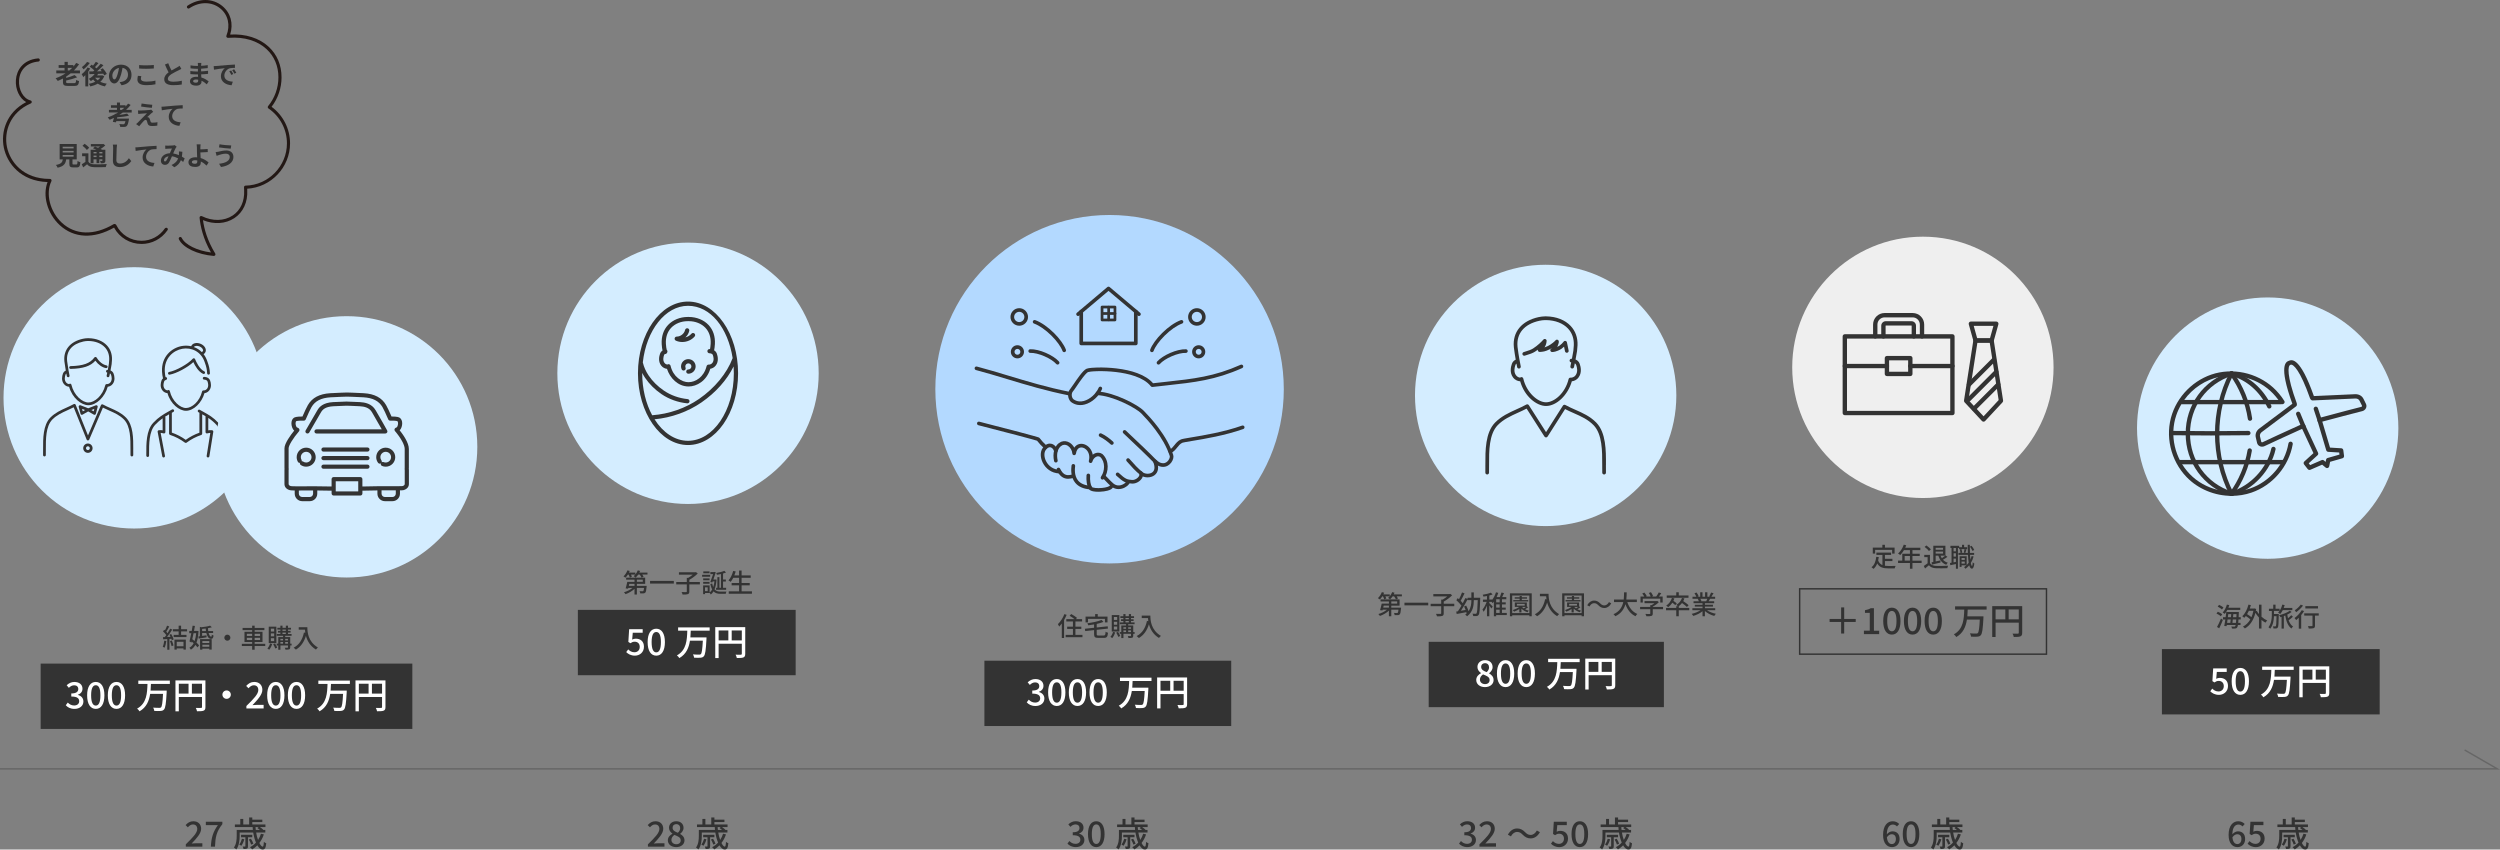 <?xml version="1.0" encoding="UTF-8"?>
<svg id="_レイヤー_2" data-name="レイヤー 2" xmlns="http://www.w3.org/2000/svg" width="1721.86" height="585.09" viewBox="0 0 1721.86 585.09">
  <rect x="0" y="0" width="1721.86" height="585.09" fill="#808080" stroke="none"/>
  <defs>
    <style>
      .cls-1 {
        fill: #d4edff;
      }

      .cls-1, .cls-2, .cls-3, .cls-4, .cls-5, .cls-6 {
        stroke-width: 0px;
      }

      .cls-2 {
        fill: #231815;
      }

      .cls-7 {
        stroke: #666;
      }

      .cls-7, .cls-8 {
        fill: none;
        stroke-miterlimit: 10;
      }

      .cls-3 {
        fill: #b3d9ff;
      }

      .cls-4 {
        fill: #333;
      }

      .cls-5 {
        fill: #fff;
      }

      .cls-8 {
        stroke: #333;
      }

      .cls-6 {
        fill: #efefef;
      }
    </style>
  </defs>
  <g id="_レイヤー_1-2" data-name="レイヤー 1">
    <rect class="cls-4" x="398" y="420.05" width="150" height="45"/>
    <polyline class="cls-7" points="0 529.55 1720 529.55 1697.5 516.55"/>
    <g>
      <path class="cls-4" d="m1296.95,575.13c0-6.77,3.17-9.5,6.67-9.5,1.97,0,3.41.84,4.42,1.9l-1.51,1.68c-.65-.77-1.73-1.3-2.78-1.3-2.23,0-4.1,1.68-4.22,6.72,1.03-1.27,2.57-2.06,3.84-2.06,2.95,0,4.97,1.75,4.97,5.3s-2.4,5.59-5.28,5.59c-3.36,0-6.1-2.66-6.1-8.33Zm2.64,1.54c.29,3.19,1.56,4.68,3.43,4.68,1.54,0,2.76-1.3,2.76-3.48s-1.06-3.29-2.93-3.29c-.98,0-2.21.55-3.26,2.09Z"/>
      <path class="cls-4" d="m1310.51,574.48c0-5.78,2.21-8.86,5.71-8.86s5.71,3.1,5.71,8.86-2.18,8.98-5.71,8.98-5.71-3.19-5.71-8.98Zm8.79,0c0-4.94-1.27-6.67-3.07-6.67s-3.07,1.73-3.07,6.67,1.27,6.79,3.07,6.79,3.07-1.85,3.07-6.79Z"/>
      <path class="cls-4" d="m1350.52,574.7c-.74,2.26-1.8,4.22-3.1,5.9.79,1.58,1.63,2.52,2.3,2.52.48,0,.7-1.01.82-3.31.43.43,1.1.79,1.63.98-.31,3.38-1.01,4.3-2.59,4.3-1.25,0-2.47-1.1-3.53-2.88-1.08,1.1-2.26,2.06-3.55,2.83-.31-.41-1.06-1.18-1.51-1.54,1.56-.84,2.95-1.9,4.1-3.17-.82-1.97-1.49-4.34-1.9-6.94h-9.31v2.3c0,2.76-.36,6.74-2.33,9.36-.31-.38-1.22-1.08-1.66-1.32,1.75-2.38,1.94-5.66,1.94-8.06v-4.06h11.11c-.07-.65-.12-1.3-.14-1.97h-12.24v-1.82h3.72v-3.77h2.06v3.77h4.06v-4.82h2.16v1.54h6.91v1.66h-6.91v1.63h9.05v1.82h-3.79c.89.58,1.82,1.3,2.3,1.82l-.14.14h1.54v1.78h-6.31c.29,1.9.77,3.65,1.32,5.11.84-1.3,1.49-2.69,1.99-4.27l1.99.46Zm-13.42,3.34c-.46,1.66-1.27,3.38-2.09,4.49-.31-.24-1.01-.7-1.44-.89.86-1.06,1.49-2.5,1.87-3.96l1.66.36Zm2.5-1.37v6.12c0,.89-.12,1.34-.67,1.63-.55.31-1.34.34-2.4.34-.1-.53-.36-1.22-.6-1.73.74.02,1.37.02,1.58.02.24-.02.29-.07.29-.29v-6.1h-2.98v-1.7h7.73v1.7h-2.95Zm2.18,5.06c-.26-.94-.91-2.42-1.61-3.53l1.46-.53c.67,1.06,1.42,2.52,1.66,3.43l-1.51.62Zm3.02-12.07c.05.67.1,1.32.17,1.97h2.88c-.55-.48-1.2-.96-1.8-1.32l.84-.65h-2.09Z"/>
    </g>
    <g>
      <path class="cls-4" d="m1004.89,581.03l1.34-1.78c1.03,1.06,2.35,1.94,4.18,1.94,1.99,0,3.36-1.08,3.36-2.81,0-1.9-1.25-3.12-5.23-3.12v-2.04c3.48,0,4.63-1.27,4.63-2.93,0-1.54-1.03-2.47-2.71-2.47-1.37,0-2.52.67-3.53,1.68l-1.44-1.73c1.39-1.27,3.02-2.16,5.06-2.16,3.17,0,5.4,1.63,5.4,4.46,0,1.99-1.18,3.31-3.05,4.01v.12c2.04.5,3.65,1.99,3.65,4.32,0,3.1-2.66,4.92-5.9,4.92-2.78,0-4.58-1.1-5.76-2.42Z"/>
      <path class="cls-4" d="m1018.95,581.54c4.92-4.82,7.9-7.9,7.9-10.58,0-1.87-1.01-3.12-3-3.12-1.39,0-2.54.89-3.48,1.97l-1.56-1.54c1.51-1.63,3.07-2.64,5.38-2.64,3.24,0,5.33,2.06,5.33,5.18s-2.86,6.31-6.53,10.15c.89-.1,2.02-.17,2.88-.17h4.49v2.35h-11.4v-1.61Z"/>
      <path class="cls-4" d="m1044.87,572.99c-1.75,0-3.26,1.22-4.22,3.05l-2.11-1.15c1.56-2.83,3.82-4.3,6.36-4.3,2.23,0,3.86.89,5.54,2.59,1.18,1.18,2.14,1.87,3.84,1.87s3.26-1.22,4.22-3.05l2.11,1.15c-1.56,2.83-3.82,4.3-6.36,4.3-2.23,0-3.86-.89-5.54-2.59-1.18-1.18-2.14-1.87-3.84-1.87Z"/>
      <path class="cls-4" d="m1068.22,581.11l1.32-1.8c1.01,1.01,2.28,1.9,4.13,1.9,1.99,0,3.5-1.34,3.5-3.53s-1.34-3.46-3.36-3.46c-1.13,0-1.8.34-2.83,1.01l-1.34-.86.53-8.4h8.95v2.33h-6.55l-.41,4.54c.77-.38,1.46-.6,2.42-.6,2.95,0,5.38,1.66,5.38,5.35s-2.86,5.88-5.95,5.88c-2.78,0-4.54-1.13-5.78-2.35Z"/>
      <path class="cls-4" d="m1082.38,574.48c0-5.78,2.21-8.86,5.71-8.86s5.71,3.1,5.71,8.86-2.18,8.98-5.71,8.98-5.71-3.19-5.71-8.98Zm8.79,0c0-4.94-1.27-6.67-3.07-6.67s-3.07,1.73-3.07,6.67,1.27,6.79,3.07,6.79,3.07-1.85,3.07-6.79Z"/>
      <path class="cls-4" d="m1122.39,574.7c-.74,2.26-1.8,4.22-3.1,5.9.79,1.58,1.63,2.52,2.3,2.52.48,0,.7-1.01.82-3.31.43.43,1.1.79,1.63.98-.31,3.38-1.01,4.3-2.59,4.3-1.25,0-2.47-1.1-3.53-2.88-1.08,1.1-2.26,2.06-3.55,2.83-.31-.41-1.06-1.18-1.51-1.54,1.56-.84,2.95-1.9,4.1-3.17-.82-1.97-1.49-4.34-1.9-6.94h-9.31v2.3c0,2.76-.36,6.74-2.33,9.36-.31-.38-1.22-1.08-1.66-1.32,1.75-2.38,1.94-5.66,1.94-8.06v-4.06h11.11c-.07-.65-.12-1.3-.14-1.97h-12.24v-1.82h3.72v-3.77h2.06v3.77h4.06v-4.82h2.16v1.54h6.91v1.66h-6.91v1.63h9.05v1.82h-3.79c.89.58,1.82,1.3,2.3,1.82l-.14.14h1.54v1.78h-6.31c.29,1.9.77,3.65,1.32,5.11.84-1.3,1.49-2.69,1.99-4.27l1.99.46Zm-13.42,3.34c-.46,1.66-1.27,3.38-2.09,4.49-.31-.24-1.01-.7-1.44-.89.86-1.06,1.49-2.5,1.87-3.96l1.66.36Zm2.5-1.37v6.12c0,.89-.12,1.34-.67,1.63-.55.31-1.34.34-2.4.34-.1-.53-.36-1.22-.6-1.73.74.02,1.37.02,1.58.02.24-.02.29-.07.29-.29v-6.1h-2.98v-1.7h7.73v1.7h-2.95Zm2.18,5.06c-.26-.94-.91-2.42-1.61-3.53l1.46-.53c.67,1.06,1.42,2.52,1.66,3.43l-1.51.62Zm3.02-12.07c.05.67.1,1.32.17,1.97h2.88c-.55-.48-1.2-.96-1.8-1.32l.84-.65h-2.09Z"/>
    </g>
    <g>
      <path class="cls-4" d="m1298.23,389.67c.79.11,1.64.16,2.54.16.77,0,3.8,0,4.83-.04-.27.4-.56,1.21-.63,1.69h-4.29c-3.53,0-6.12-.59-7.76-3.42-.59,1.53-1.42,2.79-2.54,3.75-.27-.31-.97-.88-1.39-1.15,1.98-1.48,2.9-4,3.28-7.15l1.73.16c-.11.83-.25,1.62-.43,2.36.63,1.67,1.64,2.63,2.94,3.17v-6.99h-4.16v-1.6h10.14v1.6h-4.25v2.65h5.15v1.57h-5.15v3.24Zm-6.72-8.39h-1.64v-4.14h6.59v-1.93h1.78v1.93h6.66v4.14h-1.71v-2.56h-11.69v2.56Z"/>
      <path class="cls-4" d="m1323.51,387.75h-6.32v3.98h-1.73v-3.98h-8.19v-1.62h2.9v-4.75h5.29v-2.49h-4.12c-.77,1.33-1.67,2.52-2.59,3.42-.32-.29-1.04-.83-1.46-1.08,1.66-1.42,3.1-3.71,3.93-6.1l1.69.45c-.22.56-.47,1.15-.7,1.69h10.42v1.62h-5.44v2.49h5.02v1.57h-5.02v3.19h6.32v1.62Zm-8.05-1.62v-3.19h-3.62v3.19h3.62Z"/>
      <path class="cls-4" d="m1329.26,387.87c.79,1.24,2.27,1.82,4.25,1.89,2,.07,6,.02,8.25-.13-.2.4-.47,1.19-.56,1.71-2.03.09-5.65.13-7.71.04-2.29-.09-3.84-.68-4.97-2.07-.85.74-1.71,1.46-2.65,2.23l-.86-1.73c.81-.5,1.76-1.17,2.61-1.85v-4.23h-2.3v-1.55h3.94v5.69Zm-.72-8.34c-.56-.85-1.85-2.05-2.99-2.84l1.24-1.01c1.12.77,2.47,1.89,3.08,2.74l-1.33,1.12Zm1.82,7.74c.36-.07.76-.14,1.19-.23v-11.16h8.35v6.72l.09-.07,1.3,1.01c-.97.7-2.11,1.44-3.08,1.96.86.94,1.98,1.66,3.33,2.07-.36.34-.83.97-1.06,1.42-2.79-1.03-4.5-3.24-5.46-6.27h-1.85v3.98c1.03-.22,2.12-.47,3.22-.72l.13,1.46c-2.05.52-4.21,1.03-5.87,1.42l-.29-1.58Zm2.81-9.96v1.33h5.1v-1.33h-5.1Zm5.1,3.98v-1.39h-5.1v1.39h5.1Zm-1.71,1.42c.23.63.52,1.22.88,1.76.79-.52,1.69-1.21,2.34-1.76h-3.22Z"/>
      <path class="cls-4" d="m1354.86,378.19h-5.55v-.77h-.79v14.31h-1.4v-3.26c-1.37.29-2.7.58-3.83.81l-.29-1.53c.34-.05.72-.13,1.12-.2v-10.14h-.77v-1.5h6.01v.99h1.98v-1.67h1.44v1.67h2.09v1.28Zm-7.74-.77h-1.6v2.29h1.6v-2.29Zm0,3.65h-1.6v2.29h1.6v-2.29Zm0,5.92v-2.25h-1.6v2.56l1.6-.31Zm12.19-3.73c-.45,1.69-1.1,3.22-1.91,4.54.22,1.22.49,1.94.81,1.94.25,0,.43-.9.52-2.48.25.34.86.76,1.1.92-.36,2.84-1.08,3.53-1.69,3.51-.83-.02-1.42-.85-1.84-2.34-.76.92-1.62,1.71-2.57,2.38-.16-.25-.67-.85-.97-1.12.59-.36,1.13-.77,1.64-1.24h-3.39v1.1h-1.31v-7.35h4.84v6.1c.5-.5.97-1.04,1.39-1.64-.25-1.5-.41-3.33-.5-5.42h-6.55v-1.33h1.4c-.04-.65-.23-1.64-.49-2.36l1.12-.25c.29.74.52,1.73.56,2.39l-.88.22h2.86l-.9-.23c.18-.67.43-1.71.54-2.41l1.31.27c-.29.83-.54,1.75-.79,2.38h1.75c-.05-1.73-.11-3.62-.13-5.62h1.48c0,1.96.02,3.87.09,5.62h2.88v1.33h-2.83c.07,1.21.14,2.32.25,3.31.34-.79.63-1.64.86-2.52l1.35.31Zm-8.3,1.06v1.33h2.21v-1.33h-2.21Zm2.21,3.85v-1.39h-2.21v1.39h2.21Zm5.31-8.73c-.32-.83-1.04-2.07-1.76-2.95l1.12-.59c.77.86,1.51,2.07,1.84,2.88l-1.19.67Z"/>
    </g>
    <g>
      <path class="cls-4" d="m965.54,409.4v1.33h-3.56c.38.52.72,1.06.9,1.48l-1.46.58c-.22-.56-.72-1.37-1.24-2.05h-1.03c-.54.79-1.13,1.49-1.75,2.03-.31-.27-.97-.74-1.37-.94.4-.31.79-.68,1.13-1.1h-2.97c.29.52.52,1.06.63,1.46l-1.44.59c-.13-.54-.49-1.35-.85-2.05h-.49c-.52.83-1.1,1.58-1.66,2.14-.32-.23-.99-.68-1.37-.9,1.12-1.01,2.14-2.59,2.72-4.14l1.58.41c-.16.38-.34.77-.52,1.15h4.39v1.3c.72-.83,1.3-1.84,1.67-2.86l1.6.4c-.16.4-.34.79-.54,1.17h5.6Zm-.56,9.09s-.02.43-.04.65c-.22,2.45-.45,3.55-.9,4.02-.34.36-.72.49-1.24.52-.47.04-1.33.05-2.25,0-.02-.47-.22-1.12-.47-1.53.83.09,1.62.11,1.94.09.29,0,.47-.02.63-.14.23-.23.4-.85.54-2.18h-4.95v4.54h-1.64v-3.89c-1.66,1.58-4.01,2.92-6.19,3.66-.25-.4-.72-1.01-1.08-1.31,2.07-.58,4.34-1.69,5.91-2.99h-2.92l-.16.54-1.66-.23c.38-1.21.85-3.04,1.13-4.5h4.97v-1.49h-5.76v-1.4h13.11v4.3h-5.71v1.37h6.73Zm-11.97-1.37c-.11.45-.22.92-.32,1.37h3.92v-1.37h-3.6Zm5.24-1.4h4.05v-1.49h-4.05v1.49Z"/>
      <path class="cls-4" d="m983.69,415.1v1.84h-16.38v-1.84h16.38Z"/>
      <path class="cls-4" d="m1001.61,417.5h-7.26v4.92c0,1.03-.25,1.51-1.01,1.8-.74.25-1.94.31-3.62.29-.11-.49-.43-1.24-.72-1.73,1.35.05,2.7.04,3.12.04.38-.02.49-.11.49-.41v-4.9h-7.27v-1.67h7.27v-2.86h.97c1.1-.61,2.25-1.42,3.17-2.2h-9.56v-1.64h11.33l.38-.11,1.26.95c-1.53,1.57-3.78,3.24-5.8,4.36v1.49h7.26v1.67Z"/>
      <path class="cls-4" d="m1019.49,411.68s0,.59-.02.83c-.22,7.53-.43,10.16-1.06,10.97-.38.56-.77.74-1.37.81-.56.07-1.48.05-2.38.02-.04-.45-.2-1.17-.49-1.64.9.09,1.71.09,2.09.09.31,0,.49-.05.67-.29.43-.54.67-2.9.86-9.15h-2.7v.04c0,3.82-.61,7.99-4.63,11.11-.32-.36-.88-.85-1.31-1.13.34-.27.67-.56.97-.83-.05-.27-.11-.56-.2-.86-2.36.45-4.81.9-6.64,1.24l-.31-1.67,1.12-.18c.79-1.08,1.66-2.45,2.48-3.89-.85-1.19-2.29-2.66-3.51-3.75l.9-1.44c.29.25.59.5.9.79.79-1.44,1.6-3.28,2.09-4.7l1.73.61c-.79,1.71-1.8,3.71-2.67,5.15.56.56,1.1,1.13,1.49,1.64.67-1.22,1.26-2.43,1.73-3.53l1.55.52v-.76h2.61v-3.67h1.69v3.67h4.39Zm-6.09,1.64h-2.61v-.5c-1.33,2.61-3.06,5.58-4.61,7.85,1.04-.18,2.16-.36,3.26-.58-.29-.81-.67-1.66-1.04-2.38l1.42-.61c.65,1.19,1.3,2.65,1.64,3.84,1.69-2.45,1.94-5.19,1.94-7.58v-.04Z"/>
      <path class="cls-4" d="m1037.78,423.62h-7.31v.85h-1.58v-10.08c-.27.36-.54.7-.83,1.01-.16-.22-.45-.56-.74-.86h-1.57v.83c.52.45,2.05,2.02,2.38,2.43l-.97,1.31c-.27-.5-.86-1.35-1.4-2.09v7.42h-1.62v-7.27c-.67,1.64-1.5,3.19-2.3,4.2-.16-.47-.56-1.15-.81-1.55,1.06-1.22,2.21-3.37,2.9-5.28h-2.56v-1.58h2.77v-2.45c-.83.18-1.66.31-2.43.41-.07-.38-.29-.94-.49-1.3,2-.32,4.27-.85,5.62-1.44l1.15,1.28c-.65.25-1.42.49-2.23.7v2.79h1.93v.23c1.12-1.42,2.07-3.31,2.65-5.24l1.6.41c-.32.99-.72,1.96-1.17,2.9h2.25c.43-1.03.86-2.23,1.12-3.15l1.75.41c-.4.9-.86,1.87-1.3,2.74h2.88v1.48h-2.99v2.12h2.59v1.44h-2.59v2.2h2.59v1.42h-2.59v2.23h3.31v1.48Zm-4.9-10.89h-2.41v2.12h2.41v-2.12Zm0,3.56h-2.41v2.2h2.41v-2.2Zm-2.41,5.85h2.41v-2.23h-2.41v2.23Z"/>
      <path class="cls-4" d="m1054.97,408.67v15.79h-1.64v-.7h-11.81v.7h-1.57v-15.79h15.02Zm-1.64,13.58v-12.06h-11.81v12.06h11.81Zm-.83-4.02c-.65.52-1.41,1.03-2.07,1.4.79.43,1.66.77,2.52.99-.29.23-.68.76-.88,1.06-1.51-.47-3.06-1.37-4.18-2.45v2.54h-1.48v-2.29c-1.12.72-2.38,1.33-3.57,1.78-.2-.27-.65-.83-.94-1.08,1.6-.5,3.28-1.26,4.5-2.18h-3.08v-3.04h8.28v2.72l.88.54Zm.05-3.96h-10.26v-.99h4.34v-.94h-3.38v-.97h3.38v-.9h1.51v.9h3.56v.97h-3.56v.94h4.41v.99Zm-7.81,2.84h5.4v-1.22h-5.4v1.22Zm3.53.92c.32.36.76.72,1.22,1.04.49-.32,1.01-.7,1.46-1.06h-2.68v.02Z"/>
      <path class="cls-4" d="m1066.56,408.98c0,3.26.41,9.94,7.27,13.99-.38.29-1.06,1.01-1.35,1.42-4.09-2.47-6.01-6.14-6.9-9.45-1.33,4.34-3.58,7.49-6.91,9.49-.32-.34-1.1-1.04-1.55-1.35,3.87-2,6.05-5.55,7.09-10.43l.92.16c-.13-.76-.2-1.49-.23-2.14h-4.29v-1.69h5.94Z"/>
      <path class="cls-4" d="m1090.97,408.67v15.79h-1.64v-.7h-11.81v.7h-1.57v-15.79h15.02Zm-1.64,13.58v-12.06h-11.81v12.06h11.81Zm-.83-4.02c-.65.52-1.41,1.03-2.07,1.4.79.43,1.66.77,2.52.99-.29.23-.68.76-.88,1.06-1.51-.47-3.06-1.37-4.18-2.45v2.54h-1.48v-2.29c-1.12.72-2.38,1.33-3.57,1.78-.2-.27-.65-.83-.94-1.08,1.6-.5,3.28-1.26,4.5-2.18h-3.08v-3.04h8.28v2.72l.88.54Zm.05-3.96h-10.26v-.99h4.34v-.94h-3.38v-.97h3.38v-.9h1.51v.9h3.56v.97h-3.56v.94h4.41v.99Zm-7.81,2.84h5.4v-1.22h-5.4v1.22Zm3.53.92c.32.36.76.72,1.22,1.04.49-.32,1.01-.7,1.46-1.06h-2.68v.02Z"/>
      <path class="cls-4" d="m1097.93,415.43c-1.31,0-2.45.92-3.17,2.29l-1.58-.86c1.17-2.12,2.86-3.22,4.77-3.22,1.67,0,2.9.67,4.16,1.94.88.88,1.6,1.4,2.88,1.4s2.45-.92,3.17-2.29l1.58.86c-1.17,2.12-2.86,3.22-4.77,3.22-1.67,0-2.9-.67-4.16-1.94-.88-.88-1.6-1.4-2.88-1.4Z"/>
      <path class="cls-4" d="m1120.79,414.65c1.22,3.75,3.49,6.79,6.9,8.21-.41.36-.97,1.06-1.24,1.57-3.37-1.57-5.55-4.48-6.95-8.3-.92,3.26-2.86,6.37-6.95,8.3-.27-.45-.81-1.04-1.28-1.4,4.29-1.87,6.03-5.11,6.75-8.37h-6.39v-1.73h6.7c.22-1.8.2-3.53.22-4.97h1.82c-.02,1.46-.04,3.19-.25,4.97h7.26v1.73h-6.57Z"/>
      <path class="cls-4" d="m1145.42,419.57h-7.09v3.01c0,.92-.23,1.39-.97,1.64-.74.23-1.8.25-3.37.25-.13-.47-.45-1.15-.7-1.62,1.26.05,2.52.05,2.88.04.36-.02.45-.09.45-.36v-2.95h-7.02v-1.55h7.02v-1.24h.85c.7-.38,1.42-.86,2.03-1.35h-6.84v-1.46h8.44l.36-.09,1.08.81c-1.08,1.15-2.66,2.3-4.21,3.1v.23h7.09v1.55Zm-13.95-4.59h-1.57v-4.12h2.59c-.32-.65-.88-1.46-1.4-2.07l1.44-.65c.65.72,1.37,1.73,1.67,2.41l-.65.31h3.33c-.25-.72-.77-1.71-1.26-2.47l1.46-.54c.61.81,1.22,1.94,1.46,2.66l-.88.34h3.04c.63-.83,1.33-1.96,1.75-2.81l1.76.56c-.52.77-1.12,1.57-1.67,2.25h2.61v4.12h-1.66v-2.65h-12.03v2.65Z"/>
      <path class="cls-4" d="m1163.47,420.31h-7.22v4.14h-1.73v-4.14h-7.04v-1.6h7.04v-1.19h1.15c-.32-.32-.81-.72-1.12-.92,1.85-1.03,3.26-2.7,3.91-4.77l1.69.32c-.22.67-.49,1.3-.81,1.87,1.3.86,2.88,2.02,3.69,2.79l-1.17,1.24c-.72-.72-2.12-1.82-3.38-2.72-.65.86-1.42,1.58-2.25,2.18h.02v1.19h7.22v1.6Zm-9.6-3.53c-.45-.45-1.26-1.12-2.02-1.67-.81,1.24-1.8,2.3-2.88,3.08-.27-.29-.97-.86-1.35-1.12,1.84-1.13,3.24-3.04,3.92-5.28l1.69.38c-.2.58-.41,1.13-.68,1.67.83.56,1.8,1.26,2.32,1.75l-1.01,1.19Zm9.07-5.04h-15v-1.6h6.57v-2.2h1.73v2.2h6.7v1.6Z"/>
      <path class="cls-4" d="m1175.71,420.29c1.58,1.12,3.91,2.03,6.1,2.45-.38.36-.86,1.04-1.12,1.49-2.34-.63-4.75-1.84-6.45-3.39v3.62h-1.64v-3.49c-1.71,1.44-4.14,2.61-6.39,3.24-.25-.43-.72-1.06-1.1-1.42,2.14-.45,4.48-1.39,6.07-2.5h-5.56v-1.4h6.99v-1.1h-5.31v-1.26h5.31v-1.08h-6.19v-1.33h3.69c-.16-.5-.47-1.15-.76-1.64l.43-.07h-4.09v-1.4h2.67c-.27-.7-.81-1.69-1.31-2.43l1.46-.49c.56.77,1.19,1.87,1.44,2.57l-.92.34h1.98v-3.08h1.57v3.08h1.78v-3.08h1.58v3.08h1.95l-.68-.22c.43-.72.99-1.85,1.26-2.66l1.73.43c-.49.88-1.03,1.78-1.5,2.45h2.59v1.4h-3.47c-.34.61-.7,1.21-1.01,1.71h3.82v1.33h-6.37v1.08h5.53v1.26h-5.53v1.1h7.09v1.4h-5.64Zm-4.63-7.89c.32.52.65,1.17.77,1.6l-.52.11h3.8c.27-.49.56-1.13.79-1.71h-4.84Z"/>
    </g>
    <g>
      <path class="cls-4" d="m1534.93,575.13c0-6.77,3.17-9.5,6.67-9.5,1.97,0,3.41.84,4.42,1.9l-1.51,1.68c-.65-.77-1.73-1.3-2.78-1.3-2.23,0-4.1,1.68-4.22,6.72,1.03-1.27,2.57-2.06,3.84-2.06,2.95,0,4.97,1.75,4.97,5.3s-2.4,5.59-5.28,5.59c-3.36,0-6.1-2.66-6.1-8.33Zm2.64,1.54c.29,3.19,1.56,4.68,3.43,4.68,1.54,0,2.76-1.3,2.76-3.48s-1.06-3.29-2.93-3.29c-.98,0-2.21.55-3.26,2.09Z"/>
      <path class="cls-4" d="m1548.01,581.11l1.32-1.8c1.01,1.01,2.28,1.9,4.13,1.9,1.99,0,3.5-1.34,3.5-3.53s-1.34-3.46-3.36-3.46c-1.13,0-1.8.34-2.83,1.01l-1.34-.86.53-8.4h8.95v2.33h-6.55l-.41,4.54c.77-.38,1.46-.6,2.42-.6,2.95,0,5.38,1.66,5.38,5.35s-2.86,5.88-5.95,5.88c-2.78,0-4.54-1.13-5.78-2.35Z"/>
      <path class="cls-4" d="m1588.5,574.7c-.74,2.26-1.8,4.22-3.1,5.9.79,1.58,1.63,2.52,2.3,2.52.48,0,.7-1.01.82-3.31.43.43,1.1.79,1.63.98-.31,3.38-1.01,4.3-2.59,4.3-1.25,0-2.47-1.1-3.53-2.88-1.08,1.1-2.26,2.06-3.55,2.83-.31-.41-1.06-1.18-1.51-1.54,1.56-.84,2.95-1.9,4.1-3.17-.82-1.97-1.49-4.34-1.9-6.94h-9.31v2.3c0,2.76-.36,6.74-2.33,9.36-.31-.38-1.22-1.08-1.66-1.32,1.75-2.38,1.94-5.66,1.94-8.06v-4.06h11.11c-.07-.65-.12-1.3-.14-1.97h-12.24v-1.82h3.72v-3.77h2.06v3.77h4.06v-4.82h2.16v1.54h6.91v1.66h-6.91v1.63h9.05v1.82h-3.79c.89.58,1.82,1.3,2.3,1.82l-.14.14h1.54v1.78h-6.31c.29,1.9.77,3.65,1.32,5.11.84-1.3,1.49-2.69,1.99-4.27l1.99.46Zm-13.42,3.34c-.46,1.66-1.27,3.38-2.09,4.49-.31-.24-1.01-.7-1.44-.89.86-1.06,1.49-2.5,1.87-3.96l1.66.36Zm2.5-1.37v6.12c0,.89-.12,1.34-.67,1.63-.55.31-1.34.34-2.4.34-.1-.53-.36-1.22-.6-1.73.74.02,1.37.02,1.58.02.24-.02.29-.07.29-.29v-6.1h-2.98v-1.7h7.73v1.7h-2.95Zm2.18,5.06c-.26-.94-.91-2.42-1.61-3.53l1.46-.53c.67,1.06,1.42,2.52,1.66,3.43l-1.51.62Zm3.02-12.07c.05.67.1,1.32.17,1.97h2.88c-.55-.48-1.2-.96-1.8-1.32l.84-.65h-2.09Z"/>
    </g>
    <g>
      <path class="cls-4" d="m1529.55,424.43c-.61-.59-1.91-1.39-2.97-1.87l.94-1.22c1.04.43,2.38,1.15,3.03,1.75l-.99,1.35Zm-2.59,7.4c.79-1.42,1.91-3.73,2.72-5.8l1.33.94c-.74,1.91-1.69,4.07-2.54,5.78l-1.51-.92Zm3.4-12.05c-.59-.61-1.89-1.46-2.93-1.98l.94-1.21c1.04.47,2.38,1.22,3.01,1.85l-1.01,1.33Zm3.71.31c-.54,1.04-1.17,1.98-1.8,2.72-.32-.29-1.03-.76-1.42-.97,1.28-1.3,2.32-3.33,2.9-5.42l1.66.36c-.18.61-.4,1.21-.63,1.8h8.19v1.51h-8.89Zm7.67,6.54c-.05.94-.11,1.71-.18,2.38h1.6v1.44h-1.78c-.16.94-.34,1.46-.58,1.75-.36.5-.76.63-1.31.7-.52.07-1.4.05-2.27,0-.02-.4-.18-1.01-.41-1.39.86.07,1.62.09,1.98.09.29,0,.49-.05.65-.27.13-.14.23-.43.34-.88h-6.1l-.14.83-1.6-.14c.23-1.21.5-2.81.76-4.5h-1.62v-1.53h1.82c.18-1.26.32-2.5.43-3.6h8.68s-.02.54-.04.74c-.04,1.06-.09,2.02-.13,2.86h1.46v1.53h-1.55Zm-7.51,0c-.11.83-.23,1.62-.34,2.38h2.21c.09-.7.18-1.53.29-2.38h-2.16Zm.47-3.67c-.09.7-.18,1.42-.27,2.14h2.11c.07-.74.14-1.46.2-2.14h-2.03Zm5.29,6.05c.07-.63.14-1.42.2-2.38h-2.36c-.09.86-.18,1.67-.27,2.38h2.43Zm.29-3.91c.04-.65.07-1.37.11-2.14h-2.21c-.05.68-.13,1.42-.2,2.14h2.3Z"/>
      <path class="cls-4" d="m1557.58,424.75c1.22,1.1,2.59,2.03,3.96,2.65-.38.32-.94.97-1.19,1.44-.96-.49-1.89-1.13-2.77-1.87v5.94h-1.73v-7.58c-.94-.99-1.76-2.11-2.47-3.24-1.33,5.38-3.94,8.88-7.24,10.75-.29-.38-.94-1.01-1.35-1.24,2.07-1.08,3.8-2.72,5.11-4.99-.77-.74-1.98-1.62-3.1-2.34-.34.45-.7.86-1.06,1.24-.31-.29-1.01-.85-1.4-1.1,1.98-1.8,3.46-4.77,4.27-7.99l1.66.34c-.22.81-.45,1.58-.74,2.34h2.97l.31-.05,1.12.38c-.09.52-.18,1.04-.27,1.53l.65-.25c.41.76.94,1.51,1.55,2.25v-6.5h1.73v8.3Zm-8.7-4.07c-.36.83-.77,1.6-1.21,2.3,1.04.63,2.2,1.42,3.01,2.11.58-1.3,1.03-2.77,1.33-4.41h-3.13Z"/>
      <path class="cls-4" d="m1569.51,422.88s0,.49-.02.7c-.11,5.91-.22,7.98-.67,8.61-.31.45-.63.59-1.1.65-.43.07-1.13.07-1.87.04-.04-.43-.18-1.08-.43-1.49.65.07,1.24.07,1.51.07.25,0,.4-.04.54-.25.27-.38.38-2.05.47-6.79h-1.78c-.07,2.77-.52,5.91-2.52,8.59-.29-.31-.85-.74-1.24-1.01,2.05-2.77,2.3-6.07,2.3-8.61v-2.58h-1.98v-1.57h2.95v-2.79h1.6v2.79h2.77v1.46c.83-1.21,1.48-2.72,1.85-4.29l1.66.34c-.18.67-.38,1.31-.63,1.94h5.91v1.55h-6.59c-.52,1.04-1.15,1.96-1.82,2.68-.29-.29-.97-.83-1.37-1.06.32-.31.63-.67.9-1.06h-3.78v2.07h3.33Zm9.74,1.89c-.86.85-2.03,1.76-2.97,2.43.68,1.89,1.67,3.42,3.06,4.32-.36.31-.9.94-1.13,1.37-2.38-1.73-3.6-4.97-4.25-8.97-.32.14-.65.27-.97.4v8.62h-1.58v-8.05c-.25.07-.49.14-.72.22-.22-.43-.63-1.04-1.01-1.4,2.52-.54,5.83-1.85,7.42-3.1l1.22.9c-.77.59-1.84,1.22-2.99,1.78.13.86.31,1.71.52,2.52.81-.67,1.67-1.44,2.23-2.09l1.17,1.04Z"/>
      <path class="cls-4" d="m1586.9,420.87c-.56.92-1.22,1.85-1.96,2.75v9.38h-1.67v-7.53c-.59.59-1.21,1.15-1.78,1.62-.22-.36-.81-1.1-1.15-1.42,1.84-1.31,3.78-3.37,4.99-5.4l1.58.59Zm-.68-3.78c-1.22,1.6-3.1,3.39-4.75,4.56-.2-.38-.65-1.03-.95-1.35,1.49-.97,3.22-2.57,4.1-3.87l1.6.67Zm10.8,6.91h-2.59v6.93c0,.95-.22,1.44-.9,1.71-.67.25-1.73.27-3.4.27-.07-.49-.31-1.19-.54-1.67,1.15.04,2.36.04,2.68.02.34,0,.45-.09.45-.34v-6.91h-5.69v-1.6h9.99v1.6Zm-.5-4.92h-8.73v-1.6h8.73v1.6Z"/>
    </g>
    <g>
      <path class="cls-4" d="m127.96,581.54c4.92-4.82,7.9-7.9,7.9-10.58,0-1.87-1.01-3.12-3-3.12-1.39,0-2.54.89-3.48,1.97l-1.56-1.54c1.51-1.63,3.07-2.64,5.38-2.64,3.24,0,5.33,2.06,5.33,5.18s-2.86,6.31-6.53,10.15c.89-.1,2.02-.17,2.88-.17h4.49v2.35h-11.4v-1.61Z"/>
      <path class="cls-4" d="m150.07,568.29h-8.3v-2.33h11.38v1.68c-4.06,5.06-4.8,8.81-5.09,15.51h-2.83c.31-6.24,1.51-10.2,4.85-14.86Z"/>
      <path class="cls-4" d="m181.72,574.7c-.74,2.26-1.8,4.22-3.1,5.9.79,1.58,1.63,2.52,2.3,2.52.48,0,.7-1.01.82-3.31.43.43,1.1.79,1.63.98-.31,3.38-1.01,4.3-2.59,4.3-1.25,0-2.47-1.1-3.53-2.88-1.08,1.1-2.26,2.06-3.55,2.83-.31-.41-1.06-1.18-1.51-1.54,1.56-.84,2.95-1.9,4.1-3.17-.82-1.97-1.49-4.34-1.9-6.94h-9.31v2.3c0,2.76-.36,6.74-2.33,9.36-.31-.38-1.22-1.08-1.66-1.32,1.75-2.38,1.94-5.66,1.94-8.06v-4.06h11.11c-.07-.65-.12-1.3-.14-1.97h-12.24v-1.82h3.72v-3.77h2.06v3.77h4.06v-4.82h2.16v1.54h6.91v1.66h-6.91v1.63h9.05v1.82h-3.79c.89.58,1.82,1.3,2.3,1.82l-.14.14h1.54v1.78h-6.31c.29,1.9.77,3.65,1.32,5.11.84-1.3,1.49-2.69,1.99-4.27l1.99.46Zm-13.42,3.34c-.46,1.66-1.27,3.38-2.09,4.49-.31-.24-1.01-.7-1.44-.89.86-1.06,1.49-2.5,1.87-3.96l1.66.36Zm2.5-1.37v6.12c0,.89-.12,1.34-.67,1.63-.55.31-1.34.34-2.4.34-.1-.53-.36-1.22-.6-1.73.74.02,1.37.02,1.58.02.24-.02.29-.07.29-.29v-6.1h-2.98v-1.7h7.73v1.7h-2.95Zm2.18,5.06c-.26-.94-.91-2.42-1.61-3.53l1.46-.53c.67,1.06,1.42,2.52,1.66,3.43l-1.51.62Zm3.02-12.07c.05.67.1,1.32.17,1.97h2.88c-.55-.48-1.2-.96-1.8-1.32l.84-.65h-2.09Z"/>
    </g>
    <g>
      <path class="cls-4" d="m114.56,441.49c-.23,1.69-.65,3.44-1.21,4.59-.27-.2-.94-.5-1.28-.63.54-1.08.88-2.66,1.06-4.21l1.42.25Zm3.33-4.81c.74,1.17,1.48,2.7,1.73,3.69l-1.28.61c-.07-.29-.18-.63-.32-1.01l-1.33.09v7.42h-1.49v-7.33c-1.03.07-1.98.13-2.81.16l-.14-1.48,1.26-.04c.34-.43.68-.9,1.04-1.4-.56-.79-1.48-1.76-2.27-2.52l.81-1.12c.16.14.32.29.49.43.56-.99,1.15-2.29,1.48-3.26l1.51.54c-.65,1.22-1.4,2.65-2.05,3.62.34.36.65.72.88,1.04.7-1.08,1.35-2.2,1.82-3.13l1.42.61c-1.03,1.64-2.38,3.62-3.58,5.11l2.39-.09c-.23-.5-.49-.99-.76-1.44l1.21-.52Zm.45,4.47c.49,1.08.97,2.48,1.17,3.4l-1.33.47c-.16-.94-.65-2.36-1.1-3.46l1.26-.41Zm6.39-6.27v2.38h3.71v1.53h-8.84v-1.53h3.44v-2.38h-3.98v-1.51h3.98v-2.43h1.69v2.43h4.12v1.51h-4.12Zm-4.57,5.65h7.83v6.88h-1.62v-.81h-4.65v.83h-1.57v-6.9Zm1.57,1.51v3.06h4.65v-3.06h-4.65Z"/>
      <path class="cls-4" d="m136.75,434.65c-.18,3.31-.65,5.91-1.42,7.94.74.68,1.39,1.35,1.8,1.93l-1.08,1.35c-.36-.5-.86-1.08-1.48-1.69-.81,1.44-1.84,2.5-3.13,3.29-.22-.4-.65-1.03-.99-1.35,1.21-.65,2.16-1.67,2.92-3.1-.43-.4-.88-.77-1.33-1.13l-.16.67-1.37-.77c.38-1.48.83-3.55,1.24-5.67h-1.4v-1.55h1.69c.23-1.26.45-2.5.61-3.62l1.6.16c-.18,1.08-.4,2.25-.63,3.46h1.87l.27-.04.99.13Zm-3.44,1.46c-.29,1.42-.59,2.83-.88,4.12.52.38,1.06.81,1.6,1.26.54-1.49.9-3.3,1.08-5.38h-1.8Zm10.37-.13c.43,1.57,1.1,2.54,1.76,2.52.31,0,.43-.43.47-1.44.32.29.81.54,1.17.65-.18,1.82-.68,2.29-1.73,2.29-1.53,0-2.65-1.55-3.24-4.02h-2.9v2c.95-.13,1.98-.29,3.02-.43l.05,1.39c-1.91.32-3.87.63-5.42.88l-.23-1.49c.31-.04.67-.07,1.03-.13v-6.46l.9.27c2.25-.22,4.74-.59,6.12-1.1l1.24,1.12c-.77.25-1.71.47-2.7.65.02.7.09,1.37.18,1.98h3.37v1.33h-3.1Zm-5.87,4.2h7.99v7.22h-1.66v-.65h-4.77v.68h-1.57v-7.26Zm4.05-5.53c-.09-.56-.14-1.13-.18-1.75-.83.13-1.66.2-2.47.27v1.48h2.65Zm-2.48,6.86v1.35h4.77v-1.35h-4.77Zm4.77,3.94v-1.39h-4.77v1.39h4.77Z"/>
      <path class="cls-4" d="m158.68,439.2c0,1.15-.94,2.09-2.09,2.09s-2.09-.94-2.09-2.09.94-2.09,2.09-2.09,2.09.94,2.09,2.09Z"/>
      <path class="cls-4" d="m182.69,444.94h-7.29v2.56h-1.73v-2.56h-7.11v-1.51h7.11v-1.24h-5.28v-7.06h5.28v-1.12h-6.59v-1.53h6.59v-1.55h1.73v1.55h6.7v1.53h-6.7v1.12h5.4v7.06h-5.4v1.24h7.29v1.51Zm-12.68-6.93h3.66v-1.49h-3.66v1.49Zm3.66,2.81v-1.53h-3.66v1.53h3.66Zm1.73-4.3v1.49h3.73v-1.49h-3.73Zm3.73,2.77h-3.73v1.53h3.73v-1.53Z"/>
      <path class="cls-4" d="m187.46,443.58c-.45,1.48-1.22,2.95-2.03,3.91-.29-.25-.92-.67-1.26-.86.81-.85,1.48-2.11,1.82-3.4l1.48.36Zm2.88-.63h-5.24v-11.34h5.24v11.34Zm-1.51-9.98h-2.27v2h2.27v-2Zm0,3.28h-2.27v2.03h2.27v-2.03Zm0,3.29h-2.27v2.05h2.27v-2.05Zm.59,3.66c.58.88,1.21,2.05,1.49,2.83l-1.31.63c-.23-.77-.88-2.02-1.44-2.92l1.26-.54Zm11.42,1.35h-.95v1.3c0,.74-.16,1.13-.68,1.37-.54.23-1.37.23-2.61.23-.05-.38-.25-.97-.45-1.35.83.04,1.66.04,1.89.02.25,0,.31-.07.31-.29v-1.28h-5.2v2.94h-1.49v-2.94h-1.06v-1.22h1.06v-4.56h3.31v-.86h-4.3v-1.24h2.43v-.95h-1.62v-1.19h1.62v-.88h-2.07v-1.24h2.07v-1.46h1.48v1.46h2.3v-1.46h1.49v1.46h2.07v1.24h-2.07v.88h1.78v1.19h-1.78v.95h2.45v1.24h-4.38v.86h3.46v4.56h.95v1.22Zm-7.71-4.54v1.06h1.82v-1.06h-1.82Zm0,3.31h1.82v-1.15h-1.82v1.15Zm1.42-8.8h2.3v-.88h-2.3v.88Zm0,2.14h2.3v-.95h-2.3v.95Zm1.87,3.35v1.06h1.91v-1.06h-1.91Zm1.91,3.31v-1.15h-1.91v1.15h1.91Z"/>
      <path class="cls-4" d="m211.69,431.98c0,3.26.41,9.94,7.27,13.99-.38.29-1.06,1.01-1.35,1.42-4.09-2.47-6.01-6.14-6.9-9.45-1.33,4.34-3.58,7.49-6.91,9.49-.32-.34-1.1-1.04-1.55-1.35,3.87-2,6.05-5.55,7.09-10.43l.92.16c-.13-.76-.2-1.49-.23-2.14h-4.29v-1.69h5.94Z"/>
    </g>
    <g>
      <path class="cls-4" d="m446.24,581.54c4.92-4.82,7.9-7.9,7.9-10.58,0-1.87-1.01-3.12-3-3.12-1.39,0-2.54.89-3.48,1.97l-1.56-1.54c1.51-1.63,3.07-2.64,5.38-2.64,3.24,0,5.33,2.06,5.33,5.18s-2.86,6.31-6.53,10.15c.89-.1,2.02-.17,2.88-.17h4.49v2.35h-11.4v-1.61Z"/>
      <path class="cls-4" d="m459.97,578.75c0-2.18,1.54-3.65,3.17-4.51v-.1c-1.32-.94-2.38-2.21-2.38-4.01,0-2.74,2.16-4.51,5.04-4.51,3.07,0,4.99,1.9,4.99,4.61,0,1.78-1.25,3.24-2.33,4.03v.12c1.56.91,2.98,2.14,2.98,4.44,0,2.62-2.3,4.63-5.71,4.63s-5.76-1.97-5.76-4.7Zm8.86,0c0-2.04-1.94-2.74-4.34-3.72-1.2.84-2.06,2.02-2.06,3.46,0,1.75,1.46,2.98,3.36,2.98s3.05-1.06,3.05-2.71Zm-.36-8.35c0-1.58-.98-2.78-2.71-2.78-1.44,0-2.52.96-2.52,2.52,0,1.85,1.68,2.66,3.65,3.43,1.03-.96,1.58-2.02,1.58-3.17Z"/>
      <path class="cls-4" d="m500,574.7c-.74,2.26-1.8,4.22-3.1,5.9.79,1.58,1.63,2.52,2.3,2.52.48,0,.7-1.01.82-3.31.43.43,1.1.79,1.63.98-.31,3.38-1.01,4.3-2.59,4.3-1.25,0-2.47-1.1-3.53-2.88-1.08,1.1-2.26,2.06-3.55,2.83-.31-.41-1.06-1.18-1.51-1.54,1.56-.84,2.95-1.9,4.1-3.17-.82-1.97-1.49-4.34-1.9-6.94h-9.31v2.3c0,2.76-.36,6.74-2.33,9.36-.31-.38-1.22-1.08-1.66-1.32,1.75-2.38,1.94-5.66,1.94-8.06v-4.06h11.11c-.07-.65-.12-1.3-.14-1.97h-12.24v-1.82h3.72v-3.77h2.06v3.77h4.06v-4.82h2.16v1.54h6.91v1.66h-6.91v1.63h9.05v1.82h-3.79c.89.58,1.82,1.3,2.3,1.82l-.14.14h1.54v1.78h-6.31c.29,1.9.77,3.65,1.32,5.11.84-1.3,1.49-2.69,1.99-4.27l1.99.46Zm-13.42,3.34c-.46,1.66-1.27,3.38-2.09,4.49-.31-.24-1.01-.7-1.44-.89.86-1.06,1.49-2.5,1.87-3.96l1.66.36Zm2.5-1.37v6.12c0,.89-.12,1.34-.67,1.63-.55.31-1.34.34-2.4.34-.1-.53-.36-1.22-.6-1.73.74.02,1.37.02,1.58.02.24-.02.29-.07.29-.29v-6.1h-2.98v-1.7h7.73v1.7h-2.95Zm2.18,5.06c-.26-.94-.91-2.42-1.61-3.53l1.46-.53c.67,1.06,1.42,2.52,1.66,3.43l-1.51.62Zm3.02-12.07c.05.67.1,1.32.17,1.97h2.88c-.55-.48-1.2-.96-1.8-1.32l.84-.65h-2.09Z"/>
    </g>
    <g>
      <path class="cls-4" d="m445.95,394.4v1.33h-3.56c.38.52.72,1.06.9,1.48l-1.46.58c-.22-.56-.72-1.37-1.24-2.05h-1.03c-.54.79-1.13,1.49-1.75,2.03-.31-.27-.97-.74-1.37-.94.4-.31.79-.68,1.13-1.1h-2.97c.29.52.52,1.06.63,1.46l-1.44.59c-.13-.54-.49-1.35-.85-2.05h-.49c-.52.83-1.1,1.58-1.66,2.14-.32-.23-.99-.68-1.37-.9,1.12-1.01,2.14-2.59,2.72-4.14l1.58.41c-.16.38-.34.77-.52,1.15h4.39v1.3c.72-.83,1.3-1.84,1.67-2.86l1.6.4c-.16.4-.34.79-.54,1.17h5.6Zm-.56,9.09s-.02.43-.04.65c-.22,2.45-.45,3.55-.9,4.02-.34.36-.72.49-1.24.52-.47.04-1.33.05-2.25,0-.02-.47-.22-1.12-.47-1.53.83.09,1.62.11,1.94.09.29,0,.47-.02.63-.14.23-.23.4-.85.54-2.18h-4.95v4.54h-1.64v-3.89c-1.66,1.58-4.02,2.92-6.19,3.66-.25-.4-.72-1.01-1.08-1.31,2.07-.58,4.34-1.69,5.91-2.99h-2.92l-.16.54-1.66-.23c.38-1.21.85-3.04,1.13-4.5h4.97v-1.49h-5.76v-1.4h13.11v4.3h-5.71v1.37h6.73Zm-11.97-1.37c-.11.45-.22.92-.32,1.37h3.92v-1.37h-3.6Zm5.24-1.4h4.05v-1.49h-4.05v1.49Z"/>
      <path class="cls-4" d="m464.1,400.1v1.84h-16.38v-1.84h16.38Z"/>
      <path class="cls-4" d="m482.03,402.5h-7.26v4.92c0,1.03-.25,1.51-1.01,1.8-.74.25-1.94.31-3.62.29-.11-.49-.43-1.24-.72-1.73,1.35.05,2.7.04,3.12.04.38-.02.49-.11.49-.41v-4.9h-7.27v-1.67h7.27v-2.86h.97c1.1-.61,2.25-1.42,3.17-2.2h-9.56v-1.64h11.33l.38-.11,1.26.95c-1.53,1.57-3.78,3.24-5.8,4.36v1.49h7.26v1.67Z"/>
      <path class="cls-4" d="m489.13,397.24h-5.55v-1.33h5.55v1.33Zm4.38,2.05c-.2,2.7-.65,4.88-1.37,6.61,1.06,1.24,2.5,1.58,4.29,1.58.54,0,3.21,0,3.93-.02-.22.38-.45,1.1-.52,1.53h-3.49c-2.07,0-3.67-.38-4.92-1.67-.52.88-1.15,1.58-1.87,2.16-.16-.31-.5-.81-.81-1.12v.07h-3.17v.79h-1.31v-6.05h4.48v4.93c.67-.5,1.26-1.22,1.75-2.11-.52-.94-.94-2.16-1.26-3.73l1.28-.4c.18.97.43,1.78.7,2.45.4-1.12.68-2.41.85-3.87h-1.22l-.29.74-1.35-.29c.65-1.67,1.4-3.84,1.93-5.46h-1.89v-1.44h2.48l.23-.09,1.04.25c-.43,1.39-1.04,3.24-1.67,4.97h1.08l.25-.05.86.2Zm-4.81.36h-4.39v-1.3h4.39v1.3Zm-4.39,1.1h4.39v1.31h-4.39v-1.31Zm4.38-5.91h-4.3v-1.31h4.3v1.31Zm-1.28,9.69h-1.84v2.59h1.84v-2.59Zm9.15-9.16c-.94.2-1.89.38-2.77.5-.09-.36-.29-.88-.49-1.24,2.02-.32,4.3-.86,5.58-1.49l1.17,1.17c-.59.27-1.3.5-2.05.7v4.16h1.94v1.37h-1.94v4.3h2.12v1.39h-6.93v-1.39h.9v-7.35h1.39v7.35h1.08v-9.47Z"/>
      <path class="cls-4" d="m517.9,407.29v1.62h-15.99v-1.62h7.13v-4.14h-5.13v-1.6h5.13v-3.6h-4c-.56,1.08-1.15,2.03-1.78,2.79-.34-.29-1.08-.77-1.53-1.01,1.46-1.53,2.59-4,3.26-6.52l1.73.4c-.27.92-.59,1.84-.94,2.7h3.26v-3.35h1.73v3.35h6.27v1.64h-6.27v3.6h5.6v1.6h-5.6v4.14h7.13Z"/>
    </g>
    <g>
      <path class="cls-4" d="m735.2,581.03l1.34-1.78c1.03,1.06,2.35,1.94,4.18,1.94,1.99,0,3.36-1.08,3.36-2.81,0-1.9-1.25-3.12-5.23-3.12v-2.04c3.48,0,4.63-1.27,4.63-2.93,0-1.54-1.03-2.47-2.71-2.47-1.37,0-2.52.67-3.53,1.68l-1.44-1.73c1.39-1.27,3.02-2.16,5.06-2.16,3.17,0,5.4,1.63,5.4,4.46,0,1.99-1.18,3.31-3.05,4.01v.12c2.04.5,3.65,1.99,3.65,4.32,0,3.1-2.66,4.92-5.9,4.92-2.78,0-4.58-1.1-5.76-2.42Z"/>
      <path class="cls-4" d="m749.34,574.48c0-5.78,2.21-8.86,5.71-8.86s5.71,3.1,5.71,8.86-2.18,8.98-5.71,8.98-5.71-3.19-5.71-8.98Zm8.79,0c0-4.94-1.27-6.67-3.07-6.67s-3.07,1.73-3.07,6.67,1.27,6.79,3.07,6.79,3.07-1.85,3.07-6.79Z"/>
      <path class="cls-4" d="m789.35,574.7c-.74,2.26-1.8,4.22-3.1,5.9.79,1.58,1.63,2.52,2.3,2.52.48,0,.7-1.01.82-3.31.43.43,1.1.79,1.63.98-.31,3.38-1.01,4.3-2.59,4.3-1.25,0-2.47-1.1-3.53-2.88-1.08,1.1-2.26,2.06-3.55,2.83-.31-.41-1.06-1.18-1.51-1.54,1.56-.84,2.95-1.9,4.1-3.17-.82-1.97-1.49-4.34-1.9-6.94h-9.31v2.3c0,2.76-.36,6.74-2.33,9.36-.31-.38-1.22-1.08-1.66-1.32,1.75-2.38,1.94-5.66,1.94-8.06v-4.06h11.11c-.07-.65-.12-1.3-.14-1.97h-12.24v-1.82h3.72v-3.77h2.06v3.77h4.06v-4.82h2.16v1.54h6.91v1.66h-6.91v1.63h9.05v1.82h-3.79c.89.58,1.82,1.3,2.3,1.82l-.14.14h1.54v1.78h-6.31c.29,1.9.77,3.65,1.32,5.11.84-1.3,1.49-2.69,1.99-4.27l1.99.46Zm-13.42,3.34c-.46,1.66-1.27,3.38-2.09,4.49-.31-.24-1.01-.7-1.44-.89.86-1.06,1.49-2.5,1.87-3.96l1.66.36Zm2.5-1.37v6.12c0,.89-.12,1.34-.67,1.63-.55.31-1.34.34-2.4.34-.1-.53-.36-1.22-.6-1.73.74.02,1.37.02,1.58.02.24-.02.29-.07.29-.29v-6.1h-2.98v-1.7h7.73v1.7h-2.95Zm2.18,5.06c-.26-.94-.91-2.42-1.61-3.53l1.46-.53c.67,1.06,1.42,2.52,1.66,3.43l-1.51.62Zm3.02-12.07c.05.67.1,1.32.17,1.97h2.88c-.55-.48-1.2-.96-1.8-1.32l.84-.65h-2.09Z"/>
    </g>
    <g>
      <path class="cls-4" d="m734.64,423.48c-.49,1.21-1.1,2.43-1.76,3.58v12.35h-1.58v-9.94c-.58.77-1.17,1.48-1.76,2.09-.16-.38-.65-1.28-.92-1.69,1.76-1.66,3.46-4.25,4.47-6.9l1.57.5Zm10.89,13.79v1.6h-11.56v-1.6h5.01v-4.09h-3.98v-1.58h3.98v-3.56h-4.57v-1.6h5.69c-.9-.76-2.29-1.69-3.4-2.34l1.1-1.19c1.33.72,3.11,1.85,4,2.65l-.79.88h4.27v1.6h-4.59v3.56h4.07v1.58h-4.07v4.09h4.86Z"/>
      <path class="cls-4" d="m760.16,437.7c1.01,0,1.17-.41,1.3-2.59.4.31,1.17.59,1.67.68-.27,2.77-.79,3.56-2.86,3.56h-3.75c-2.32,0-2.97-.56-2.97-2.56v-2.81l-6.12.67-.22-1.6,6.34-.68v-2.29c-1.37.25-2.75.45-4.09.61-.05-.41-.31-1.06-.5-1.44,3.53-.49,7.47-1.28,9.72-2.29l1.33,1.37c-1.31.54-2.94,1.01-4.65,1.39v2.45l7.54-.81.2,1.57-7.74.85v3.01c0,.79.2.92,1.28.92h3.51Zm-10.8-9.04h-1.69v-4h6.61v-1.73h1.78v1.73h6.73v4h-1.78v-2.41h-11.65v2.41Z"/>
      <path class="cls-4" d="m768.08,435.58c-.45,1.48-1.22,2.95-2.03,3.91-.29-.25-.92-.67-1.26-.86.81-.85,1.48-2.11,1.82-3.4l1.48.36Zm2.88-.63h-5.24v-11.34h5.24v11.34Zm-1.51-9.98h-2.27v2h2.27v-2Zm0,3.28h-2.27v2.03h2.27v-2.03Zm0,3.29h-2.27v2.05h2.27v-2.05Zm.59,3.66c.58.88,1.21,2.05,1.49,2.83l-1.31.63c-.23-.77-.88-2.02-1.44-2.92l1.26-.54Zm11.42,1.35h-.95v1.3c0,.74-.16,1.13-.68,1.37-.54.23-1.37.23-2.61.23-.05-.38-.25-.97-.45-1.35.83.04,1.66.04,1.89.02.25,0,.31-.07.31-.29v-1.28h-5.2v2.94h-1.49v-2.94h-1.06v-1.22h1.06v-4.56h3.31v-.86h-4.3v-1.24h2.43v-.95h-1.62v-1.19h1.62v-.88h-2.07v-1.24h2.07v-1.46h1.48v1.46h2.3v-1.46h1.49v1.46h2.07v1.24h-2.07v.88h1.78v1.19h-1.78v.95h2.45v1.24h-4.38v.86h3.46v4.56h.95v1.22Zm-7.71-4.54v1.06h1.82v-1.06h-1.82Zm0,3.31h1.82v-1.15h-1.82v1.15Zm1.42-8.8h2.3v-.88h-2.3v.88Zm0,2.14h2.3v-.95h-2.3v.95Zm1.87,3.35v1.06h1.91v-1.06h-1.91Zm1.91,3.31v-1.15h-1.91v1.15h1.91Z"/>
      <path class="cls-4" d="m792.31,423.98c0,3.26.41,9.94,7.27,13.99-.38.29-1.06,1.01-1.35,1.42-4.09-2.47-6.01-6.14-6.9-9.45-1.33,4.34-3.58,7.49-6.91,9.49-.32-.34-1.1-1.04-1.55-1.35,3.87-2,6.05-5.55,7.09-10.43l.92.16c-.13-.76-.2-1.49-.23-2.14h-4.29v-1.69h5.94Z"/>
    </g>
    <g>
      <circle class="cls-6" cx="1324.38" cy="253.01" r="90"/>
      <g>
        <path class="cls-4" d="m1344.72,285.96h-74.11c-.83,0-1.5-.67-1.5-1.5v-52.77c0-.83.67-1.5,1.5-1.5h74.11c.83,0,1.5.67,1.5,1.5v52.77c0,.83-.67,1.5-1.5,1.5Zm-72.61-3h71.11v-49.77h-71.11v49.77Z"/>
        <path class="cls-4" d="m1315.72,259.04h-16.11c-.83,0-1.5-.67-1.5-1.5v-10.88c0-.83.67-1.5,1.5-1.5h16.11c.83,0,1.5.67,1.5,1.5v10.88c0,.83-.67,1.5-1.5,1.5Zm-14.61-3h13.11v-7.88h-13.11v7.88Z"/>
        <path class="cls-4" d="m1323.78,233.19c-.83,0-1.5-.67-1.5-1.5v-8.16c0-2.73-2.22-4.94-4.94-4.94h-19.33c-2.73,0-4.94,2.22-4.94,4.94v8.16c0,.83-.67,1.5-1.5,1.5s-1.5-.67-1.5-1.5v-8.16c0-4.38,3.56-7.94,7.94-7.94h19.33c4.38,0,7.94,3.56,7.94,7.94v8.16c0,.83-.67,1.5-1.5,1.5Z"/>
        <path class="cls-4" d="m1318.14,233.19c-.83,0-1.5-.67-1.5-1.5v-7.35c0-.06-.05-.11-.11-.11h-17.72c-.06,0-.11.05-.11.11v7.35c0,.83-.67,1.5-1.5,1.5s-1.5-.67-1.5-1.5v-7.35c0-1.72,1.4-3.11,3.11-3.11h17.72c1.72,0,3.11,1.4,3.11,3.11v7.35c0,.83-.67,1.5-1.5,1.5Z"/>
        <path class="cls-4" d="m1299.62,253.6h-29c-.83,0-1.5-.67-1.5-1.5s.67-1.5,1.5-1.5h29c.83,0,1.5.67,1.5,1.5s-.67,1.5-1.5,1.5Z"/>
        <path class="cls-4" d="m1344.72,253.6h-29c-.83,0-1.5-.67-1.5-1.5s.67-1.5,1.5-1.5h29c.83,0,1.5.67,1.5,1.5s-.67,1.5-1.5,1.5Z"/>
        <g>
          <path class="cls-4" d="m1366.17,290.44c-.42,0-.81-.17-1.1-.48l-11.99-12.89c-.31-.34-.45-.8-.38-1.25l6.44-41.54c.11-.73.74-1.27,1.48-1.27h11.08c.74,0,1.37.54,1.48,1.27l6.44,41.54c.07.45-.07.92-.38,1.25l-11.99,12.89c-.28.31-.68.48-1.1.48Zm-10.39-14.88l10.39,11.18,10.39-11.18-6.14-39.55h-8.51l-6.14,39.55Z"/>
          <path class="cls-4" d="m1371.71,236.01h-11.08c-.67,0-1.26-.45-1.44-1.1l-3.22-11.55c-.13-.45-.03-.94.25-1.31s.73-.59,1.19-.59h17.53c.47,0,.91.22,1.19.59s.38.86.25,1.31l-3.22,11.55c-.18.65-.77,1.1-1.44,1.1Zm-9.94-3h8.8l2.39-8.55h-13.57l2.39,8.55Z"/>
          <path class="cls-4" d="m1359.63,282.94c-.38,0-.77-.15-1.06-.44-.59-.59-.59-1.54,0-2.12l16.64-16.64c.59-.59,1.54-.59,2.12,0,.59.59.59,1.54,0,2.12l-16.64,16.64c-.29.29-.68.44-1.06.44Z"/>
          <path class="cls-4" d="m1355.74,276.81c-.38,0-.77-.15-1.06-.44-.59-.59-.59-1.54,0-2.12l19.2-19.2c.59-.59,1.54-.59,2.12,0,.59.59.59,1.54,0,2.12l-19.2,19.2c-.29.29-.68.44-1.06.44Z"/>
          <path class="cls-4" d="m1356.11,266.4c-.38,0-.77-.15-1.06-.44-.59-.59-.59-1.54,0-2.12l17.25-17.25c.59-.59,1.54-.59,2.12,0s.59,1.54,0,2.12l-17.25,17.25c-.29.29-.68.44-1.06.44Z"/>
        </g>
      </g>
    </g>
    <g>
      <circle class="cls-1" cx="1064.57" cy="272.35" r="90"/>
      <g>
        <path class="cls-4" d="m1047.02,262.64c2.99,10.53,11.38,16.98,17.79,16.98,7.29,0,15.11-7.55,17.79-17.01,1.25-.13,3.15-.68,4.61-2.63,2.45-3.26,1.55-7.3.8-9.42-.57-1.61-1.73-2.48-2.86-2.95.39-1.99.79-4.16,1.03-5.75.14-.96.25-2.31.33-4.01.22-5.22-1.4-9.83-4.7-13.34-3.89-4.14-9.85-6.49-16.77-6.62-.31,0-.62,0-.93,0-1.5.03-3,.21-4.47.53-11.62,2.56-17.97,10.26-16.99,20.59.02.17.03.34.05.5.3,2.52.79,5.61,1.24,8.2-1.27.6-2.17,1.56-2.63,2.84-.76,2.12-1.66,6.15.8,9.42,1.58,2.09,3.65,2.57,4.9,2.65Zm-3.3-11.21c.15-.41.38-.75.71-1.02.26,1.39.46,2.36.52,2.55.17.54.66.88,1.2.88.12,0,.25-.02.37-.05.67-.2,1.05-.9.86-1.57-.17-.61-1.55-7.91-2.15-12.97-.02-.15-.03-.29-.05-.44-.86-9.06,4.6-15.57,15-17.86,1.3-.29,2.64-.45,3.98-.48.28,0,.55,0,.83,0,6.23.12,11.54,2.18,14.96,5.81,2.81,2.99,4.2,6.96,4.01,11.48-.07,1.61-.17,2.87-.3,3.74-.23,1.53-.62,3.64-1,5.59-.21,0-.36,0-.39,0-.7.03-1.24.61-1.22,1.31.02.63.49,1.13,1.11,1.21-.31,1.55-.55,2.66-.55,2.68-.15.69.29,1.36.98,1.51.69.15,1.36-.3,1.51-.98.02-.11.24-1.15.54-2.6.41.27.78.65.98,1.21.58,1.63,1.3,4.72-.44,7.03-1.24,1.65-2.98,1.68-3.48,1.64-.62-.03-1.17.37-1.32.97-2.42,9.89-9.96,16.01-15.57,16.01s-13.38-6.58-15.66-16.37c-.15-.65-.78-1.07-1.43-.97-.28.04-.52.17-.71.36-.75-.08-1.94-.41-2.86-1.63-1.74-2.31-1.02-5.39-.43-7.03Z"/>
        <path class="cls-4" d="m1106.09,320.19c.04-9.87.09-22.16-6.67-29.14-4.29-4.36-9.36-6.59-14.27-8.76-2.31-1.02-4.7-2.07-7.01-3.35-.59-.32-1.33-.14-1.69.43l-11.62,18.26-11.86-18.58c-.36-.57-1.1-.76-1.69-.43-2.24,1.23-4.59,2.3-6.87,3.33-5.08,2.3-10.34,4.68-14.7,9.1-6.75,6.98-6.7,19.26-6.67,29.14,0,1.88.01,3.65-.02,5.3-.02.7.54,1.29,1.24,1.3.01,0,.02,0,.03,0,.69,0,1.26-.55,1.27-1.24.04-1.69.03-3.48.03-5.37-.04-9.41-.08-21.12,5.94-27.35,4.01-4.07,8.83-6.25,13.92-8.56,1.97-.89,4-1.81,5.99-2.85l12.3,19.27c.23.37.64.59,1.07.59h0c.44,0,.84-.22,1.07-.59l12.06-18.94c2.06,1.07,4.14,1.99,6.15,2.88,4.9,2.16,9.53,4.21,13.47,8.21,6.03,6.23,5.99,17.94,5.95,27.35,0,1.9-.01,3.69.03,5.37.02.69.58,1.24,1.27,1.24.01,0,.02,0,.03,0,.7-.02,1.26-.6,1.24-1.3-.04-1.65-.03-3.43-.02-5.3Z"/>
        <path class="cls-4" d="m1049.8,245.02c.15,0,.3-.03.44-.08.45-.17,1.02-.34,1.62-.52,1.64-.5,3.67-1.12,5.42-2.25.66-.42,1.3-.87,1.91-1.33-.06.25-.04.52.06.77.21.51.73.82,1.27.79h.18c2.03-.16,3.5-.27,6.58-1.8.56-.28,1.12-.6,1.67-.95-.04.04-.08.08-.12.11l-.1.09s-.09.09-.14.14c-.48.17-.83.63-.84,1.17-.02.7.54,1.29,1.25,1.3.66,0,3.05-.1,6.4-2.2.02-.01.05-.03.07-.05.55-.4,1.17-.9,1.76-1.44.22,1.05.44,2.1.65,3.17.14.69.8,1.13,1.5,1,.69-.14,1.14-.81,1-1.5-.28-1.42-.57-2.82-.87-4.22l-.3-1.43c-.11-.51-.51-.9-1.02-.99-.51-.09-1.03.14-1.3.58-.42.67-1.72,1.92-2.86,2.74-.53.33-1.04.6-1.52.83.44-.88.74-1.76.95-2.51.06-.21.12-.46.16-.74,0-.05.01-.18,0-.33v-.02c.05-.43-.13-.87-.49-1.15-.56-.43-1.36-.32-1.79.23-.48.63-2.82,2.69-5.18,3.86-.97.48-1.73.8-2.4,1.01.52-.8.9-1.63,1.13-2.48.11-.38.19-.78.24-1.17.01-.09.02-.22.02-.37,0-.03,0-.07,0-.1.18-.49.05-1.05-.37-1.41-.53-.46-1.34-.39-1.8.14h0c-1.36,1.58-4.02,4.13-7.07,6.1-1.45.93-3.22,1.47-4.78,1.95-.63.19-1.23.38-1.76.57-.66.24-1,.98-.75,1.64.19.51.68.83,1.19.83Z"/>
      </g>
    </g>
    <g>
      <circle class="cls-1" cx="473.87" cy="257.11" r="90"/>
      <g>
        <path class="cls-4" d="m489.21,253.98c1.09-.17,2.61-.7,3.8-2.28,2.13-2.83,1.36-6.3.71-8.11-.39-1.09-1.09-1.82-1.88-2.31.29-1.24.38-2.39.52-4.02l.03-.31c.29-5.24-1.23-9.78-4.4-13.14-3.3-3.5-8.25-5.5-13.58-5.51h-.69c-5.33,0-10.28,2.02-13.58,5.51-3.17,3.36-4.69,7.9-4.4,13.19l.02.26c.14,1.68.24,2.87.55,4.16-.79.54-1.37,1.28-1.69,2.18-.65,1.81-1.42,5.28.71,8.12,1.2,1.59,2.8,2.18,4.06,2.32,1.99,6.25,7.49,12.15,14.9,12.15,5.54,0,12.42-3.82,14.92-12.19Zm-14.92,9.27c-4.88,0-10.72-3.88-12.44-11.31-.17-.74-.89-1.22-1.64-1.11-.24.04-.46.13-.65.27-.54-.09-1.29-.36-1.89-1.15-1.31-1.74-.75-4.12-.3-5.38.05-.14.17-.46.59-.75.05,0,.1.02.16.02.16,0,.32-.03.47-.08.44-.15.75-.49.89-.89.22-.34.3-.77.18-1.19-.08-.28-.24-.51-.44-.69-.31-1.18-.41-2.24-.56-4l-.02-.22c-.25-4.42,1-8.21,3.61-10.98,2.75-2.91,6.93-4.59,11.46-4.59h.69c4.53,0,8.71,1.68,11.46,4.59,2.61,2.76,3.85,6.56,3.61,10.93l-.02.27c-.12,1.46-.21,2.45-.42,3.43-.15,0-.3,0-.43,0-.8.03-1.42.7-1.4,1.5.03.8.68,1.42,1.5,1.41.08,0,1.82-.03,2.27,1.21.45,1.26,1.01,3.64-.3,5.38-.9,1.19-2.14,1.21-2.5,1.18-.71-.04-1.35.42-1.52,1.11-1.85,7.57-7.71,11.01-12.37,11.01Z"/>
        <path class="cls-4" d="m478.44,231.75c.52-.61.45-1.54-.17-2.06-.61-.52-1.54-.45-2.06.17-1.07,1.26-2.56,2.13-4.17,2.53,1.32-1.2,2.3-2.78,2.68-4.53.17-.79-.33-1.57-1.12-1.74-.78-.17-1.56.33-1.74,1.12-.55,2.54-3.1,4.59-5.7,4.59-.02,0-.04,0-.05,0-.71.02-1.29.47-1.44,1.14-.15.67.19,1.36.81,1.65,1.39.64,2.9.94,4.42.94,3.21,0,6.44-1.35,8.52-3.8Z"/>
        <path class="cls-4" d="m473.87,207.7c-19.01,0-34.48,22.17-34.48,49.41s15.47,49.41,34.48,49.41,34.48-22.17,34.48-49.41-15.47-49.41-34.48-49.41Zm-31.55,49.16c.59,1.15,1.26,2.29,2.02,3.42,2.85,4.23,6.75,8.1,11.27,11.17,5.16,3.5,11.27,5.69,17.69,6.34.05,0,.1,0,.15,0,.74,0,1.38-.56,1.45-1.31.08-.8-.5-1.52-1.31-1.6-5.94-.6-11.59-2.62-16.34-5.85-4.22-2.86-7.85-6.45-10.49-10.38-1.96-2.92-3.3-5.91-3.98-8.89-.01-.05-.03-.1-.05-.14,2.44-22.09,15.47-39,31.14-39s27.5,15.41,30.74,36.01c-.01.03-.03.06-.04.09-3.9,10.38-12.31,20.59-23.06,28.02-9.32,6.43-20.78,10.42-32.33,11.26-4.29-7.94-6.86-17.97-6.86-28.88,0-.08,0-.17,0-.25Zm31.55,46.74c-9.1,0-17.3-5.71-23.06-14.81,11.58-1.09,23-5.19,32.36-11.65,9.79-6.76,17.48-15.42,22.1-24.75.11,1.55.16,3.13.16,4.72,0,25.64-14.16,46.49-31.56,46.49Z"/>
        <path class="cls-4" d="m474.08,247.34c-2.77,0-5.02,2.25-5.02,5.02,0,.68.13,1.33.4,1.96.31.74,1.17,1.09,1.91.78.74-.31,1.09-1.17.78-1.91-.11-.26-.16-.53-.16-.82,0-1.16.94-2.1,2.1-2.1s2.1.94,2.1,2.1-.94,2.1-2.1,2.1c-.81,0-1.46.65-1.46,1.46s.65,1.46,1.46,1.46c2.77,0,5.02-2.25,5.02-5.02s-2.25-5.02-5.02-5.02Z"/>
      </g>
    </g>
    <g>
      <circle class="cls-3" cx="764.21" cy="268.07" r="120"/>
      <g>
        <g>
          <path class="cls-4" d="m784.45,217.65c-.29,0-.57-.1-.81-.3l-20.16-17.02-20.16,17.02c-.53.45-1.32.38-1.77-.15-.45-.53-.38-1.32.15-1.77l20.97-17.7c.47-.39,1.15-.39,1.62,0l20.97,17.7c.53.45.6,1.24.15,1.77-.25.29-.6.45-.96.45Z"/>
          <path class="cls-4" d="m782.27,237.8h-37.58c-.69,0-1.26-.56-1.26-1.26v-21.92c0-.69.56-1.26,1.26-1.26s1.26.56,1.26,1.26v20.67h35.07v-20.7c0-.69.56-1.26,1.26-1.26s1.26.56,1.26,1.26v21.95c0,.69-.56,1.26-1.26,1.26Z"/>
          <path class="cls-4" d="m767.92,221.3h-8.89c-.52,0-.94-.42-.94-.94v-8.89c0-.52.42-.94.94-.94h8.89c.52,0,.94.42.94.94v8.89c0,.52-.42.94-.94.94Zm-7.95-1.88h7.01v-7.01h-7.01v7.01Z"/>
          <path class="cls-4" d="m763.58,221.2c-.52,0-.94-.42-.94-.94v-8.69c0-.52.42-.94.94-.94s.94.42.94.94v8.69c0,.52-.42.94-.94.94Z"/>
          <path class="cls-4" d="m767.92,216.86h-8.69c-.52,0-.94-.42-.94-.94s.42-.94.94-.94h8.69c.52,0,.94.42.94.94s-.42.94-.94.94Z"/>
        </g>
        <g>
          <g>
            <path class="cls-4" d="m744,279.01c-.58,0-1.15-.05-1.71-.14-1.68-.27-3.24-.95-4.64-2.02-.04-.03-.08-.07-.12-.1-1.12-1.1-1.81-2.71-1.88-4.43-.04-.83.07-1.64.32-2.41.27-.82.68-1.54,1.24-2.14.31-.33,1.17-1.6,2.08-2.95,1.3-1.91,2.91-4.29,4.49-6.34.89-1.15,1.65-2.06,2.34-2.77.89-.92,1.61-1.48,2.28-1.76,1.46-.62,5.96-.79,7.3-.82,4.19-.11,8.84.1,13.09.6,5.53.65,10.41,1.74,14.51,3.27,4.77,1.77,8.42,4.11,10.86,6.96,2.92-.33,5.7-.64,8.4-.93,19.6-2.13,33.76-3.67,51.96-11.8.63-.28,1.38,0,1.66.63s0,1.38-.63,1.66c-18.56,8.29-32.88,9.85-52.71,12-2.9.32-5.9.64-9.07,1.01-.43.05-.86-.13-1.13-.47-5-6.38-15.88-8.87-24.13-9.83-4.13-.48-8.66-.69-12.73-.58-3.97.11-6.01.47-6.38.62-.32.14-1.32.78-3.62,3.75-1.54,1.99-3.13,4.34-4.4,6.22-1.24,1.83-1.9,2.8-2.32,3.25-1.27,1.37-1.17,4.04.19,5.43,2.58,1.93,5.35,1.75,7.22,1.26,4.19-1.1,8.4-4.85,10.23-9.12.27-.64,1.01-.93,1.65-.66.64.27.93,1.01.66,1.65-.51,1.18-1.18,2.36-2.01,3.48-.81,1.11-1.75,2.14-2.78,3.07-2.18,1.97-4.64,3.36-7.11,4.01-1.05.28-2.09.41-3.1.41Z"/>
            <path class="cls-4" d="m805.96,312.16c-.47,0-.92-.27-1.14-.72-.29-.63-.03-1.38.6-1.67,1.46-.68,2.42-1.89,3.45-3.17,1.16-1.44,2.35-2.94,4.34-3.87.86-.41,2.93-.76,7.53-1.52,8.35-1.38,22.34-3.7,34.75-8.09.65-.23,1.37.11,1.6.76s-.11,1.37-.76,1.6c-12.62,4.47-26.74,6.81-35.18,8.2-1.89.31-3.51.58-4.73.81-1.61.3-2.03.45-2.14.5-1.46.68-2.42,1.89-3.45,3.17-1.16,1.44-2.35,2.94-4.34,3.87-.17.08-.35.12-.53.12Z"/>
            <path class="cls-4" d="m801.14,321.58s-.03,0-.04,0c-.9,0-1.74-.15-2.57-.45-.74-.26-1.46-.64-2.19-1.16-1.31-.91-2.51-2.15-3.77-3.45-.46-.47-.94-.97-1.44-1.46-4.05-4.01-7.05-6.82-10.22-9.81-2.22-2.09-4.51-4.24-7.23-6.87-.5-.48-.51-1.28-.03-1.78.48-.5,1.28-.51,1.78-.03,2.7,2.61,4.99,4.76,7.2,6.84,3.18,2.99,6.19,5.82,10.27,9.85.52.51,1,1.01,1.47,1.49,2.42,2.49,4.16,4.28,6.75,4.3,0,0,.02,0,.02,0,1.83,0,3.02-1.25,3.57-2.01.83-1.13,1.13-2.39.95-2.96-4.32-13.39-15.67-25.23-19.41-29.12l-.23-.24c-1.51-1.57-6-4.57-12.3-7.45-6.72-3.07-13.06-4.88-17.87-5.11-.69-.03-1.23-.62-1.19-1.31.03-.69.62-1.23,1.31-1.19,2.74.13,5.89.72,9.36,1.76,3.03.9,6.2,2.1,9.43,3.58,2.86,1.31,5.63,2.76,7.99,4.21,1.61.99,3.8,2.45,5.08,3.78l.23.24c2.04,2.13,5.85,6.09,9.77,11.33,4.85,6.48,8.29,12.79,10.21,18.75.47,1.45-.05,3.49-1.31,5.22-.64.88-1.45,1.61-2.32,2.13-1.02.6-2.12.9-3.28.9Z"/>
            <path class="cls-4" d="m790.42,328.79c-.07,0-.14,0-.22,0-1.76-.04-3.45-.59-4.62-1.5-3.51-2.73-6.32-5.91-9.58-9.6-.46-.52-.41-1.31.11-1.77.52-.46,1.31-.41,1.77.11,3.3,3.74,5.91,6.69,9.24,9.28.74.58,1.92.94,3.14.97,1.31.03,2.51-.31,3.38-.96.76-.57,1.24-1.37,1.42-2.37.23-1.29-.03-2.88-.77-4.74-.26-.64.06-1.37.7-1.63s1.37.06,1.63.7c.91,2.3,1.22,4.35.91,6.1-.29,1.63-1.11,2.99-2.38,3.94-1.26.95-2.93,1.46-4.72,1.46Z"/>
            <path class="cls-4" d="m780.03,333.08c-.14,0-.28,0-.42-.01-1.78-.12-3.28-.27-4.97-1.09-1.52-.73-3.19-2-5.75-4.36-.51-.47-.54-1.26-.07-1.77.47-.51,1.26-.54,1.77-.07,4.66,4.31,5.83,4.56,9.17,4.79,1.89.13,3.77-1.14,4.58-2.4.26-.4.63-1.15.31-1.76-.33-.61-.1-1.37.51-1.7.61-.33,1.37-.1,1.7.51.36.68.5,1.46.39,2.25-.09.69-.36,1.38-.8,2.05-.67,1.03-1.69,1.96-2.87,2.6-1.15.63-2.38.96-3.56.96Z"/>
            <path class="cls-4" d="m770.46,336.88c-.5,0-.99-.05-1.47-.14-1.38-.26-2.65-.87-3.79-1.83-1.4-1.18-2.66-2.52-3.88-3.81-.69-.73-1.4-1.49-2.11-2.19-.5-.49-.5-1.28-.02-1.78.49-.5,1.28-.5,1.78-.02.75.74,1.48,1.51,2.18,2.26,1.17,1.24,2.38,2.53,3.67,3.61,1.91,1.6,3.9,1.52,5.24,1.16.93-.25,1.85-.71,2.61-1.3.74-.58,1.13-1.15,1.26-1.49.24-.65.96-.98,1.61-.74.65.24.98.96.74,1.61-.33.88-1.06,1.79-2.06,2.58-1.03.81-2.25,1.42-3.52,1.75-.75.2-1.49.3-2.23.3Z"/>
            <path class="cls-4" d="m756.51,338.71c-1.23,0-2.36-.09-3.31-.25-1.66-.29-2.71-.82-3.22-1.62-.74-1.16-1.25-2.68-1.51-4.52-.22-1.5-.27-3.22-.15-4.96.05-.69.65-1.21,1.34-1.17.69.05,1.21.65,1.17,1.34-.23,3.36.24,6.32,1.26,7.94.12.12.76.45,2.32.62,1.35.15,3,.14,4.64-.02,1.4-.14,2.66-.38,3.64-.69,1.1-.35,1.5-.69,1.56-.79.33-.61,1.08-.84,1.7-.52.61.32.85,1.08.52,1.7-.5.95-1.7,1.66-3.64,2.18-1.48.39-3.32.65-5.2.73-.38.02-.75.02-1.12.02Zm-4.43-3.25h0Z"/>
            <path class="cls-4" d="m735.67,329.76c-.7,0-1.41-.08-2.12-.29-1.13-.32-2.16-.93-3.08-1.81-.98-.94-1.82-2.17-2.58-3.77-.3-.63-.03-1.38.6-1.67.63-.3,1.38-.03,1.67.6,1.13,2.39,2.47,3.78,4.08,4.24,1.46.42,3.08.07,4.62-.37.67-.19,1.36.2,1.55.86.19.67-.2,1.36-.86,1.55-1.24.35-2.54.65-3.87.65Z"/>
            <path class="cls-4" d="m759.35,330.33c-.25,0-.5-.07-.72-.23-.57-.4-.71-1.18-.31-1.75,2.68-3.84,3.08-10.21-.57-13.64-.78-.49-1.63-.56-2.51-.22-1.29.51-2.44,1.86-2.83,3.33-.01.05-.02.09-.04.14-.17.67-.85,1.07-1.52.9-.67-.17-1.08-.84-.92-1.51.01-.05.03-.1.04-.16.73-2.98.01-5.82-1.94-7.61-1.35-1.24-3.02-1.71-4.37-1.24-1.36.48-2.29,1.93-2.61,4.09-.09.63-.65,1.09-1.29,1.07-.64-.02-1.16-.53-1.2-1.16-.15-2.08-1.37-4.2-3.05-5.28-.83-.53-2.14-1.04-3.71-.47-3.79,1.85-4.18,6.76-3.36,10.43.15.68-.27,1.35-.95,1.5-.68.15-1.35-.27-1.5-.95-.29-1.27-.43-2.55-.42-3.81,0-1.33.18-2.58.52-3.74.78-2.66,2.4-4.64,4.67-5.72.03-.02.07-.03.1-.04,2-.75,4.13-.5,5.99.69,1.25.81,2.31,1.99,3.05,3.36.93-1.4,2.1-2.04,2.91-2.32,2.22-.79,4.87-.12,6.91,1.75,1.24,1.13,2.15,2.62,2.63,4.29.11.37.19.74.26,1.12.53-.42,1.1-.76,1.7-.99,1.67-.66,3.41-.47,4.9.51.05.04.11.08.15.12,1.16,1.07,2.06,2.38,2.67,3.9.55,1.39.85,2.91.88,4.52.05,3.05-.87,6.18-2.54,8.57-.24.35-.63.54-1.03.54Z"/>
            <path class="cls-4" d="m736.38,272.35c-.08,0-.16,0-.25-.02-15.6-3.12-29.15-7.21-42.25-11.17-7.41-2.24-14.4-4.35-21.69-6.28-.67-.18-1.07-.86-.89-1.53s.86-1.07,1.53-.89c7.33,1.94,14.34,4.06,21.77,6.3,13.04,3.94,26.53,8.01,42.01,11.11.68.14,1.12.8.98,1.48-.12.6-.64,1.01-1.23,1.01Z"/>
            <path class="cls-4" d="m720.15,309.25c-.3,0-.6-.11-.84-.32-1.99-1.79-3.72-3.64-5.04-5.38-.71-.24-3.39-1.03-13.32-3.66-7.66-2.03-17.53-4.58-27.09-7.02-.67-.17-1.08-.85-.91-1.53.17-.67.85-1.08,1.53-.91,9.92,2.53,20.07,5.16,27.85,7.22,3.99,1.06,7.15,1.91,9.39,2.54,1.17.33,2.08.59,2.71.78.34.1.59.18.78.25.28.1.63.22.88.56,1.24,1.68,2.93,3.51,4.9,5.28.52.46.56,1.26.1,1.77-.25.28-.59.42-.93.42Z"/>
            <path class="cls-4" d="m750.68,337.05s-.07,0-.1,0c-4.47-.36-7.83-1.88-10-4.5-1.48-1.79-2.38-4.07-2.67-6.77-.23-2.14-.03-4.01.08-5.02v-.06c.08-.69.7-1.19,1.39-1.11.69.08,1.19.7,1.11,1.38v.06c-.2,1.8-.73,6.59,2.02,9.92,1.72,2.09,4.5,3.3,8.27,3.6.69.06,1.21.66,1.15,1.35-.05.66-.6,1.15-1.25,1.15Z"/>
            <path class="cls-4" d="m765.79,306.37c-.31,0-.61-.11-.85-.34-1.81-1.68-4.84-4.05-7.44-5.2-.63-.28-.92-1.02-.64-1.66.28-.63,1.02-.92,1.66-.64,2.87,1.28,6.08,3.76,8.12,5.66.51.47.54,1.27.07,1.77-.25.27-.58.4-.92.4Z"/>
          </g>
          <path class="cls-4" d="m729.67,326.09s-.03,0-.04,0c-1.34-.05-2.64-.28-3.86-.69-1.15-.39-2.24-.94-3.23-1.64-1.83-1.28-3.34-3.04-4.36-5.09-.85-1.71-1.32-3.53-1.36-5.27-.04-1.85.41-3.52,1.32-4.81,2.21-3.16,4.61-3.22,5.84-2.98,1.07.21,2.07.8,2.88,1.68.74.81,1.28,1.85,1.52,2.92.15.68-.28,1.35-.95,1.5-.68.15-1.35-.28-1.5-.95-.3-1.33-1.32-2.46-2.44-2.68-1.4-.28-2.56.91-3.29,1.95-1.23,1.75-1.13,4.78.23,7.52,1.82,3.64,5.29,5.9,9.29,6.04.69.02,1.24.6,1.21,1.3-.02.68-.58,1.21-1.25,1.21Z"/>
        </g>
        <g>
          <path class="cls-4" d="m793.37,242.55c-.14,0-.28-.02-.43-.07-.65-.23-.99-.95-.76-1.61.6-1.66,1.65-3.55,3.14-5.61,1.41-1.96,3.17-4,5.09-5.9,1.99-1.97,4.15-3.79,6.25-5.27,2.33-1.63,4.57-2.85,6.66-3.61.65-.24,1.37.1,1.61.75s-.1,1.37-.75,1.61c-3.65,1.33-8.02,4.35-12,8.3-3.72,3.69-6.58,7.65-7.63,10.58-.18.51-.67.83-1.18.83Z"/>
          <path class="cls-4" d="m824.34,224.34c-1.61,0-3.13-.63-4.27-1.77-1.14-1.14-1.77-2.66-1.77-4.27s.63-3.13,1.77-4.27c1.14-1.14,2.66-1.77,4.27-1.77s3.13.63,4.27,1.77,1.77,2.66,1.77,4.27-.63,3.13-1.77,4.27-2.66,1.77-4.27,1.77Zm0-9.57c-1.94,0-3.53,1.58-3.53,3.53s1.58,3.53,3.53,3.53,3.53-1.58,3.53-3.53-1.58-3.53-3.53-3.53Z"/>
        </g>
        <g>
          <path class="cls-4" d="m797.91,251.11c-.29,0-.59-.1-.83-.31-.52-.46-.57-1.25-.12-1.77.94-1.07,2.24-2.15,3.88-3.22,1.53-.99,3.31-1.94,5.15-2.74,1.87-.81,3.81-1.47,5.6-1.9,1.97-.48,3.73-.69,5.25-.62.69.03,1.23.62,1.2,1.31-.03.67-.59,1.2-1.25,1.2-.02,0-.04,0-.06,0-2.53-.11-6.08.74-9.73,2.32-3.53,1.53-6.58,3.52-8.14,5.31-.25.28-.6.43-.95.43Z"/>
          <path class="cls-4" d="m825.59,246.83c-2.5,0-4.53-2.03-4.53-4.53s2.03-4.53,4.53-4.53,4.53,2.03,4.53,4.53-2.03,4.53-4.53,4.53Zm0-6.54c-1.11,0-2.02.9-2.02,2.02s.9,2.02,2.02,2.02,2.02-.9,2.02-2.02-.9-2.02-2.02-2.02Z"/>
        </g>
        <g>
          <path class="cls-4" d="m732.96,242.55c-.51,0-1-.32-1.18-.83-1.06-2.93-3.91-6.89-7.63-10.58-3.98-3.95-8.36-6.98-12-8.3-.65-.24-.99-.96-.75-1.61.24-.65.96-.99,1.61-.75,2.09.76,4.34,1.98,6.66,3.61,2.1,1.47,4.26,3.3,6.25,5.27,1.92,1.9,3.68,3.94,5.09,5.9,1.48,2.06,2.54,3.94,3.14,5.61.23.65-.1,1.37-.76,1.61-.14.05-.28.07-.43.07Z"/>
          <path class="cls-4" d="m702,224.34c-1.61,0-3.13-.63-4.27-1.77-1.14-1.14-1.77-2.66-1.77-4.27s.63-3.13,1.77-4.27c1.14-1.14,2.66-1.77,4.27-1.77s3.13.63,4.27,1.77,1.77,2.66,1.77,4.27-.63,3.13-1.77,4.27-2.66,1.77-4.27,1.77Zm0-9.57c-1.94,0-3.53,1.58-3.53,3.53s1.58,3.53,3.53,3.53,3.53-1.58,3.53-3.53-1.58-3.53-3.53-3.53Z"/>
        </g>
        <g>
          <path class="cls-4" d="m728.43,251.11c-.35,0-.7-.15-.95-.43-1.57-1.79-4.61-3.78-8.14-5.31-3.65-1.58-7.2-2.43-9.73-2.32-.69.03-1.28-.51-1.31-1.2s.51-1.28,1.2-1.31c1.52-.07,3.28.14,5.25.62,1.79.43,3.72,1.09,5.6,1.9,1.85.8,3.63,1.75,5.15,2.74,1.64,1.07,2.95,2.15,3.88,3.22.46.52.4,1.31-.12,1.77-.24.21-.53.31-.83.31Z"/>
          <path class="cls-4" d="m700.74,246.83c-2.5,0-4.53-2.03-4.53-4.53s2.03-4.53,4.53-4.53,4.53,2.03,4.53,4.53-2.03,4.53-4.53,4.53Zm0-6.54c-1.11,0-2.02.9-2.02,2.02s.9,2.02,2.02,2.02,2.02-.9,2.02-2.02-.9-2.02-2.02-2.02Z"/>
        </g>
      </g>
    </g>
    <g>
      <circle class="cls-1" cx="92.42" cy="274.02" r="90"/>
      <g>
        <path class="cls-4" d="m47.6,266.39c2.24,7.87,8.51,12.7,13.3,12.7,5.45,0,11.3-5.64,13.31-12.72.93-.1,2.36-.51,3.45-1.96,1.83-2.44,1.16-5.46.6-7.04-.43-1.2-1.3-1.85-2.14-2.21.29-1.49.59-3.11.77-4.3.11-.72.19-1.73.24-3,.17-3.9-1.05-7.35-3.51-9.97-2.91-3.09-7.36-4.85-12.54-4.95-.23,0-.47,0-.7,0-1.12.02-2.25.16-3.34.4-8.69,1.91-13.44,7.67-12.7,15.39.01.13.03.25.04.38.22,1.83.59,4.17.93,6.13-.95.45-1.62,1.17-1.97,2.12-.56,1.58-1.24,4.6.6,7.04,1.18,1.57,2.73,1.92,3.67,1.98Zm-2.47-8.38c.11-.31.29-.56.53-.76.19,1.02.34,1.74.39,1.91.13.4.5.65.9.65.09,0,.18-.01.28-.04.5-.15.78-.68.64-1.18-.13-.46-1.16-5.91-1.61-9.7-.01-.11-.02-.22-.04-.33-.65-6.78,3.44-11.64,11.22-13.35.97-.21,1.97-.33,2.97-.36.21,0,.41,0,.62,0,4.66.09,8.63,1.63,11.19,4.35,2.11,2.24,3.14,5.21,3,8.59-.05,1.2-.13,2.15-.23,2.8-.17,1.14-.46,2.72-.75,4.18-.16,0-.27,0-.29,0-.52.02-.93.46-.91.98.02.47.38.85.83.91-.23,1.16-.41,1.99-.41,2.01-.11.51.22,1.02.73,1.13.52.11,1.02-.22,1.13-.73.02-.08.18-.86.4-1.94.31.2.58.49.73.91.44,1.22.97,3.53-.33,5.26-.93,1.24-2.23,1.25-2.6,1.23-.47-.02-.88.28-.99.72-1.81,7.39-7.45,11.97-11.64,11.97s-10.01-4.92-11.71-12.24c-.11-.48-.58-.8-1.07-.73-.21.03-.39.13-.53.27-.56-.06-1.45-.3-2.14-1.22-1.3-1.73-.76-4.03-.33-5.26Z"/>
        <path class="cls-4" d="m48.62,254.08s.02,0,.02,0c8.61-.2,13.69-1.86,17.04-5.66,1.98,2.73,4.69,4.64,7.3,5.11.52.09,1.01-.25,1.11-.77.09-.52-.25-1.01-.77-1.11-2.43-.44-5.02-2.48-6.75-5.34-.17-.27-.45-.44-.77-.46-.33-.02-.62.13-.81.39-2.94,4.01-7.69,5.73-16.39,5.93-.53.01-.94.45-.93.97.01.52.44.93.95.93Z"/>
        <path class="cls-4" d="m91.78,309.42c.03-7.38.06-16.57-4.99-21.79-3.21-3.26-7-4.93-10.67-6.55-1.73-.76-3.52-1.55-5.24-2.5-.24-.13-.52-.15-.77-.07-.25.09-.46.28-.57.53l-8.94,20.88-8.47-21.11c-.1-.25-.31-.45-.56-.54-.26-.09-.54-.07-.78.06-1.67.92-3.43,1.72-5.14,2.49-3.8,1.72-7.73,3.5-10.99,6.81-5.05,5.22-5.01,14.41-4.98,21.79,0,1.4.01,2.73-.02,3.97-.01.53.4.96.93.97,0,0,.02,0,.02,0,.52,0,.94-.41.95-.93.03-1.26.02-2.6.02-4.02-.03-7.04-.06-15.79,4.44-20.45,3-3.05,6.6-4.68,10.41-6.4,1.42-.64,2.88-1.31,4.32-2.05l8.93,22.25c.14.36.49.59.87.6h.01c.38,0,.73-.23.88-.58l9.44-22.04c1.49.77,3,1.44,4.46,2.08,3.67,1.62,7.13,3.15,10.07,6.14,4.51,4.66,4.48,13.42,4.45,20.46,0,1.42-.01,2.76.02,4.02.01.52.44.93.95.93,0,0,.02,0,.02,0,.53-.01.94-.45.93-.97-.03-1.23-.02-2.56-.02-3.97Z"/>
        <path class="cls-4" d="m150.43,291.27c-3.64-3.88-6.54-5.49-10.21-7.54-.81-.45-1.67-.93-2.6-1.47-.46-.26-1.04-.11-1.3.35-.26.46-.11,1.04.35,1.3.24.14.46.26.68.39v13.72c-3.32,1.17-6.49,2.82-9.42,4.92-2.98-2.14-6.2-3.81-9.58-4.98v-13.66c.36-.2.72-.41,1.09-.63.46-.26.61-.85.35-1.3-.26-.46-.85-.61-1.3-.35-.77.44-1.5.86-2.19,1.25-3.94,2.22-7.04,3.98-10.82,8-4.78,5.19-4.75,14.31-4.72,21.64v.88c0,.52.43.95.96.95h0c.53,0,.95-.43.95-.96v-.88c-.03-7-.06-15.71,4.21-20.34,1.82-1.93,3.45-3.3,5.13-4.47v8.32c-.82-.16-1.01-.17-1.59-.14-.21.01-.49.03-.93.03-.28,0-.55.13-.72.35-.18.22-.25.5-.2.78l3.18,16.87c.09.46.49.78.93.78.06,0,.12,0,.18-.02.52-.1.86-.6.76-1.11l-2.98-15.79c.4-.02.52,0,1.93.31l.19.04c.28.06.57-.01.8-.19.22-.18.35-.45.35-.74v-10.09c0-.2-.06-.38-.17-.54.86-.53,1.76-1.05,2.71-1.59v13.27c0,.41.27.78.66.91,3.64,1.18,7.09,2.98,10.26,5.33.17.13.37.19.57.19s.4-.06.57-.19c3.11-2.32,6.51-4.09,10.1-5.28.39-.13.65-.49.65-.9v-13.33s.02.01.03.02c.8.44,1.54.86,2.26,1.28v10.92c0,.29.13.56.35.74.22.18.52.25.8.19l.19-.04c1.45-.31,1.54-.33,1.96-.3l-2.52,15.81c-.08.52.27,1.01.79,1.09.05,0,.1.01.15.01.46,0,.86-.33.94-.8l2.69-16.87c.04-.27-.03-.55-.21-.76-.18-.21-.44-.34-.72-.34-.44,0-.72-.02-.93-.03-.58-.03-.77-.03-1.59.14v-8.58c1.83,1.2,3.57,2.59,5.58,4.73,4.28,4.63,4.25,13.34,4.22,20.34v1.05c0,.53.42.95.95.95h0c.52,0,.95-.42.95-.95v-1.04c.03-7.33.06-16.46-4.73-21.65Z"/>
        <path class="cls-4" d="m115.34,270.79c2.15,7.53,8.16,12.14,12.75,12.14,5.22,0,10.82-5.39,12.75-12.16.9-.1,2.25-.5,3.3-1.89,1.77-2.35,1.12-5.25.58-6.77-.94-2.62-4.02-2.53-4.14-2.53-.52.02-.93.46-.91.98.02.52.48.93.98.92.07,0,1.82-.03,2.28,1.27.41,1.16.93,3.35-.3,4.98-.88,1.17-2.1,1.18-2.45,1.16-.47-.02-.88.28-.99.72-1.72,7.05-7.1,11.41-11.09,11.41s-9.53-4.69-11.15-11.67c-.11-.48-.58-.8-1.07-.73-.2.03-.38.12-.52.25-.53-.06-1.35-.29-2-1.15-1.23-1.64-.72-3.82-.3-4.98.2-.56.64-.93,1.34-1.13.51-.15.8-.67.65-1.18-.13-.45-.56-.73-1.02-.68-.29-1.09-.37-2.06-.51-3.67l-.02-.2c-.52-9.19,5.9-14.56,12.08-15.66,5.96-1.06,13.09,1.56,15.59,9.78,0,.02.01.04.02.06.9,2.37,1.39,4.68,1.49,7.06.02.53.45.93.99.91.53-.02.93-.46.91-.99-.1-2.59-.63-5.08-1.6-7.64-.66-2.16-1.61-3.97-2.75-5.47.6-.37,1.06-.89,1.31-1.52.83-2.04-.68-4.52-3.44-5.64-2.76-1.12-5.57-.39-6.39,1.65,0,.01,0,.03-.01.04-2.15-.48-4.36-.51-6.45-.14-6.98,1.24-14.23,7.29-13.65,17.66l.02.23c.15,1.78.25,2.95.66,4.37-.47.4-.81.9-1.03,1.5-.54,1.52-1.19,4.42.58,6.77,1.12,1.49,2.6,1.85,3.51,1.91Zm22.05-32.22c1.68.68,2.8,2.16,2.39,3.16-.16.39-.51.62-.82.75-1.59-1.6-3.45-2.73-5.41-3.44.51-.89,2.24-1.11,3.84-.46Z"/>
        <path class="cls-4" d="m140.69,255.77c-3.37-1.54-5.69-6.83-6.33-8.42-.12-.31-.4-.53-.72-.59-.32-.05-.66.06-.88.31-3.12,3.57-11.47,8.25-16.24,9.11-.52.09-.86.59-.77,1.11.08.46.48.78.94.78.06,0,.11,0,.17-.02,4.72-.85,12.41-5,16.31-8.67,1.19,2.59,3.47,6.61,6.73,8.11.48.22,1.04,0,1.26-.47.22-.48,0-1.04-.47-1.26Z"/>
        <path class="cls-4" d="m60.54,305.46c-1.77,0-3.22,1.44-3.22,3.22s1.44,3.22,3.22,3.22,3.22-1.44,3.22-3.22-1.44-3.22-3.22-3.22Zm0,4.53c-.72,0-1.31-.59-1.31-1.31s.59-1.31,1.31-1.31,1.31.59,1.31,1.31-.59,1.31-1.31,1.31Z"/>
        <path class="cls-4" d="m66.02,279.14l-5.27,2.07-5.27-2.07c-.33-.13-.71-.06-.98.18-.27.24-.38.61-.29.95l1.26,4.74c.08.29.28.52.55.63.12.05.24.07.37.07.16,0,.33-.04.47-.13l3.88-2.22,3.88,2.22c.15.08.31.13.47.13.12,0,.25-.02.37-.07.27-.11.48-.35.55-.63l1.26-4.74c.09-.35-.02-.72-.29-.95-.27-.24-.65-.31-.98-.18Zm-9.02,4.18l-.46-1.72,2.06.81-1.6.92Zm7.51,0l-1.6-.92,2.06-.81-.46,1.72Z"/>
      </g>
    </g>
    <g>
      <circle class="cls-1" cx="238.75" cy="307.76" r="90"/>
      <g>
        <path class="cls-4" d="m281.55,323.01c.03-.21.05-.44.05-.7v-13.11c0-4.28-4.01-9.93-6.32-12.83,1.19-1.13,1.73-3.21,1.73-4.77,0-1.67-.56-3-1.58-3.77-.65-.48-1.85-.96-5.69-.96h-.09c-1.63-3.75-2.89-6.4-3.74-7.88-2.93-5.07-7.98-7.75-15.43-8.18-5.2-.31-11.41-.47-11.47-.47-.02,0-.05,0-.08,0-.06,0-6.26.17-11.46.48-7.45.45-12.5,3.13-15.43,8.2-.85,1.47-2.1,4.11-3.73,7.86-4.13-.02-5.39.49-6.03.96-1.01.76-1.57,2.1-1.57,3.76,0,1.65.6,3.88,1.93,4.96-2.31,2.86-6.73,8.78-6.72,12.23v13.56c0,.24.02.47.05.66-.03.13-.06.3-.06.51v9.86c0,2.04,1.45,3.66,3.79,4.23.51.12,1.56.18,3.28.21v2.2c0,2.85,2.32,5.16,5.16,5.16h5.21c2.85,0,5.16-2.32,5.16-5.16v-2.21c3.21.01,6.56.05,9.87.15v1.91c0,.79.64,1.43,1.43,1.43h18.36c.79,0,1.43-.64,1.43-1.43v-1.91c3.45-.11,6.98-.17,10.33-.2v2.26c0,2.85,2.32,5.16,5.16,5.16h5.21c2.85,0,5.16-2.32,5.16-5.16v-2.29c1.49-.02,2.09-.06,2.42-.15,2.34-.64,3.74-2.21,3.74-4.22v-9.88c0-.18-.03-.34-.06-.47Zm-68.21,19.3h-5.21c-1.27,0-2.3-1.03-2.3-2.3v-2.18c1.22,0,2.63,0,4.27-.01,1.73,0,3.6-.02,5.54-.02v2.21c0,1.27-1.03,2.3-2.3,2.3Zm33.39-3.88h-15.5v-6.98h15.5v6.98Zm25.87,1.58c0,1.27-1.03,2.3-2.3,2.3h-5.21c-1.27,0-2.3-1.03-2.3-2.3v-2.28c2.48,0,4.8,0,6.86,0,1.13,0,2.11,0,2.95,0v2.28Zm6.16-6.66c0,.82-.85,1.24-1.59,1.44-.62.08-3.97.08-7.52.07-5.5-.01-12.94-.02-20.06.21v-5.07c0-.79-.64-1.43-1.43-1.43h-18.36c-.79,0-1.43.64-1.43,1.43v5.07c-3.74-.11-7.52-.14-11.08-.15-.07-.01-.14-.02-.21-.02-.07,0-.14.01-.2.02-2.4,0-4.68,0-6.78.02-4.42.02-8.99.04-9.73-.13-.48-.12-1.6-.49-1.59-1.45v-9.77c.02-.1.04-.2.06-.3.02-.13.02-.27,0-.4l-.02-.17c-.02-.12-.04-.25-.04-.38v-13.57c0-1.94,3.01-6.88,7.17-11.74.3-.35.38-.83.27-1.28-.11-.45-.45-.83-.88-1-.35-.14-.71-.29-.89-.43-.36-.27-.88-1.47-.88-2.74,0-.85.23-1.32.41-1.46.03-.02.89-.5,5.23-.39.57.03,1.12-.33,1.35-.87,1.77-4.11,3.1-6.95,3.96-8.43,2.45-4.23,6.62-6.38,13.12-6.78,4.94-.29,10.81-.46,11.33-.47.53.01,6.39.17,11.34.46,6.5.38,10.67,2.53,13.12,6.76.85,1.48,2.23,4.4,3.97,8.45.23.53.76.88,1.34.86,4.15-.09,4.97.38,4.98.38.26.2.43.78.43,1.48,0,1.27-.52,2.46-.89,2.74-.07.05-.28.14-.43.21-.11.05-.21.09-.32.14-.41.19-.7.56-.8.99-.1.44.02.89.31,1.23,4.08,4.77,6.71,9.59,6.71,12.28v13.11c0,.15-.02.29-.03.43l-.02.19c-.01.12-.01.24,0,.36.01.1.04.2.07.31v9.76Z"/>
        <path class="cls-4" d="m210.88,308.32c-3.61,0-6.55,2.94-6.55,6.55,0,1.13.29,2.24.85,3.22.26.47.75.73,1.25.73.04,0,.09-.01.13-.02-.1.54.11,1.11.59,1.45,1.1.77,2.4,1.17,3.74,1.17,3.61,0,6.55-2.94,6.55-6.55s-2.94-6.55-6.55-6.55Zm0,10.24c-.76,0-1.49-.23-2.11-.66-.29-.2-.63-.28-.96-.24.06-.32.02-.67-.15-.98-.31-.55-.47-1.17-.47-1.81,0-2.03,1.66-3.69,3.69-3.69s3.68,1.66,3.68,3.69-1.65,3.68-3.68,3.68Z"/>
        <path class="cls-4" d="m265.66,308.32c-3.61,0-6.54,2.94-6.54,6.55,0,1.42.45,2.77,1.3,3.91.28.38.71.58,1.15.58.26,0,.53-.09.76-.23-.24.7.09,1.48.79,1.78.81.34,1.66.52,2.55.52,3.61,0,6.55-2.94,6.55-6.55s-2.94-6.55-6.55-6.55Zm0,10.24c-.5,0-.98-.1-1.43-.29-.44-.19-.93-.13-1.31.1.14-.43.08-.91-.21-1.3-.48-.64-.73-1.4-.73-2.2,0-2.03,1.65-3.69,3.68-3.69s3.69,1.66,3.69,3.69-1.66,3.68-3.69,3.68Z"/>
        <path class="cls-4" d="m253.07,308.19h-30.29c-.79,0-1.43.64-1.43,1.43s.64,1.43,1.43,1.43h30.29c.79,0,1.43-.64,1.43-1.43s-.64-1.43-1.43-1.43Z"/>
        <path class="cls-4" d="m253.07,314.09h-30.29c-.79,0-1.43.64-1.43,1.43s.64,1.43,1.43,1.43h30.29c.79,0,1.43-.64,1.43-1.43s-.64-1.43-1.43-1.43Z"/>
        <path class="cls-4" d="m253.07,319.99h-30.29c-.79,0-1.43.64-1.43,1.43s.64,1.43,1.43,1.43h30.29c.79,0,1.43-.64,1.43-1.43s-.64-1.43-1.43-1.43Z"/>
        <path class="cls-4" d="m266.64,297.9c.26-.44.27-.98.02-1.42-1.4-2.54-3.89-6.96-7.76-13.6l-.22-.37c-2.65-4.57-7.42-5.36-10.78-5.56-4.14-.24-9.01-.37-9.21-.38-.03,0-.05,0-.08,0-.53.01-5.25.15-9.21.38-7.01.42-9.51,3.38-10.78,5.57l-.39.66c-1.17,1.99-4.72,8.05-7.7,13.27-.39.69-.15,1.56.53,1.95.22.13.47.19.71.19.5,0,.98-.26,1.24-.72,2.97-5.2,6.52-11.25,7.68-13.24l.4-.67c1.08-1.86,2.93-3.82,8.47-4.15,3.83-.22,8.4-.36,9.08-.38.5.01,5.13.14,9.08.37,3.11.18,6.55.82,8.47,4.13l.22.38c2.94,5.04,5.08,8.79,6.54,11.41h-44.96c-.79,0-1.43.64-1.43,1.43s.64,1.43,1.43,1.43h47.4c.51,0,.97-.27,1.23-.7Z"/>
      </g>
    </g>
    <g>
      <circle class="cls-1" cx="1561.86" cy="294.86" r="90"/>
      <g>
        <path class="cls-4" d="m1572.59,319.8h-71.12c-.83,0-1.5-.67-1.5-1.5s.67-1.5,1.5-1.5h71.12c.83,0,1.5.67,1.5,1.5s-.67,1.5-1.5,1.5Z"/>
        <path class="cls-4" d="m1537.06,341.53c-11.53,0-22.99-4.58-31.05-12.94-11.1-11.52-15.02-28.59-9.98-43.5,4.89-14.46,17.6-25.66,32.39-28.54,15.16-2.95,31.3,2.72,41.11,14.44,1.37,1.64,2.52,3.06,3.77,5.12.28.46.29,1.03.03,1.49s-.74.77-1.27.78l-2.38.07h-67.27s0,0-.01,0c-1.43,2.39-2.61,4.93-3.51,7.59-4.69,13.86-1.04,29.74,9.3,40.46,10.5,10.9,27.23,14.88,41.63,9.91,13.53-4.67,23.86-16.83,26.34-31,.14-.82.92-1.36,1.74-1.22.82.14,1.36.92,1.22,1.74-2.66,15.22-13.77,28.3-28.31,33.32-4.44,1.53-9.08,2.27-13.72,2.27Zm-32.69-66.07h64.89c-.64-.87-1.3-1.67-2.03-2.54-9.12-10.89-24.13-16.16-38.24-13.42-9.85,1.92-18.72,7.81-24.63,15.96Z"/>
        <path class="cls-4" d="m1522.84,299.95c-8.96,0-17.96-.06-26.06-.18-.83-.01-1.49-.69-1.48-1.52.01-.83.74-1.48,1.52-1.48,16.16.24,35.97.24,51.7,0,.86,0,1.51.65,1.52,1.48.01.83-.65,1.51-1.48,1.52-7.88.12-16.78.18-25.74.18Z"/>
        <path class="cls-4" d="m1536.96,341.64c-.55,0-1.07-.3-1.34-.82-13.44-26.37-13.44-57.86,0-84.23.38-.74,1.28-1.03,2.02-.66s1.03,1.28.66,2.02c-13,25.52-13,55.99,0,81.51.38.74.08,1.64-.66,2.02-.22.11-.45.16-.68.16Z"/>
        <path class="cls-4" d="m1536.95,341.63c-.15,0-.31-.02-.46-.07-18.92-6.15-31.14-22.97-31.14-42.86s12.22-36.71,31.14-42.86c.79-.25,1.63.17,1.89.96.26.79-.18,1.63-.96,1.89-17.66,5.74-29.06,21.44-29.06,40s11.41,34.27,29.06,40c.79.26,1.22,1.1.96,1.89-.21.63-.79,1.04-1.43,1.04Z"/>
        <path class="cls-4" d="m1536.96,341.64c-.31,0-.61-.09-.88-.29-.67-.49-.82-1.42-.33-2.1,6.27-8.63,10.5-18.73,12.24-29.22.14-.82.9-1.37,1.73-1.23.82.14,1.37.91,1.23,1.73-1.82,10.95-6.23,21.49-12.77,30.49-.29.4-.75.62-1.21.62Z"/>
        <path class="cls-4" d="m1549.66,289.84c-.73,0-1.37-.54-1.48-1.28-1.62-10.94-5.92-21.46-12.43-30.41-.49-.67-.34-1.61.33-2.1.67-.49,1.61-.34,2.1.33,6.79,9.34,11.28,20.32,12.97,31.73.12.82-.44,1.58-1.26,1.7-.07.01-.15.02-.22.02Z"/>
        <path class="cls-4" d="m1536.96,341.63c-.64,0-1.24-.42-1.43-1.06-.24-.79.2-1.63.99-1.87,13.58-4.17,24.77-16.16,27.84-29.82.18-.81.98-1.32,1.79-1.13.81.18,1.32.98,1.13,1.79-3.3,14.68-15.31,27.55-29.89,32.03-.15.04-.29.07-.44.07Z"/>
        <path class="cls-4" d="m1562.95,281.39c-.56,0-1.1-.31-1.35-.85-5.27-10.98-14.16-18.73-25.04-21.83-.8-.23-1.26-1.06-1.03-1.85.23-.8,1.06-1.26,1.85-1.03,11.72,3.33,21.28,11.65,26.93,23.41.36.75.04,1.64-.7,2-.21.1-.43.15-.65.15Z"/>
        <g>
          <path class="cls-4" d="m1590.62,323.68c-.45,0-.89-.2-1.18-.58l-2.52-3.22c-.48-.62-.41-1.5.17-2.03l6.29-5.74-7.8-16.75c-8.8,3.9-25.81,11.88-25.98,11.96-1.01.45-2.12.46-3.07.05-1.01-.43-1.74-1.27-1.99-2.31l-.88-3.8c-.51-2.16.32-4.43,2.17-5.92l23.01-17.24c-9.75-26.9-4.23-28.93-2.4-29.6.03-.01.08-.03.13-.04.04-.02.09-.04.14-.06,1.84-.64,7.4-2.58,16.96,24.39l28.67-1.3c2.46.01,4.51,1.2,5.49,3.2l1.72,3.48h0c.47.98.44,2.09-.07,3.07-.47.92-1.34,1.61-2.36,1.9-.22.06-18.36,4.68-27.65,7.26l5.31,17.88,7.76.47c.72.04,1.3.59,1.4,1.3l.51,3.94c.1.74-.36,1.43-1.07,1.64l-8.54,2.45-.6,3.12c-.1.52-.47.95-.97,1.13-.5.18-1.06.08-1.47-.26l-2.43-2.03-8.15,3.53c-.19.08-.4.12-.6.12Zm-.48-4.55l.95,1.21,7.93-3.44c.52-.23,1.12-.14,1.56.23l1.18.99.29-1.52c.11-.56.52-1,1.06-1.16l8.18-2.35-.19-1.43-7.57-.46c-.63-.04-1.17-.47-1.35-1.07l-6.02-20.27c-.21-.72.14-1.49.83-1.8l.54-.24c.07-.03.13-.05.2-.07,9-2.53,28.4-7.48,28.59-7.53.19-.05.39-.21.48-.39.07-.13.08-.26.03-.36l-1.72-3.47c-.47-.94-1.49-1.53-2.69-1.53h-.03l-29.58,1.34c-.53.02-1.03-.23-1.32-.67l-.32-.48c-.07-.1-.12-.21-.16-.33-6.81-19.37-11.53-23.65-13.29-23.13l-.07.03c-.05.02-.11.04-.16.06-.02,0-.05.01-.08.02-1.69.72-2.61,7.03,4.43,26.3.04.12.07.24.08.36l.06.57c.06.53-.17,1.04-.59,1.36l-23.74,17.79c-.9.73-1.33,1.84-1.09,2.87l.88,3.79c.02.1.11.19.25.25.19.08.44.07.66-.02.15-.07,18.28-8.58,26.83-12.34.07-.03.13-.05.2-.07l.56-.16c.71-.19,1.45.15,1.76.81l8.85,19c.28.59.14,1.3-.35,1.74l-6.08,5.55Z"/>
          <path class="cls-4" d="m1597.74,291.32c-.63,0-1.22-.4-1.42-1.03l-2.73-8.27c-.26-.79.17-1.63.95-1.89.78-.26,1.63.17,1.89.95l2.73,8.27c.26.79-.17,1.63-.95,1.89-.16.05-.31.08-.47.08Z"/>
          <path class="cls-4" d="m1586.53,295.36c-.59,0-1.15-.35-1.39-.93l-3.65-8.83c-.32-.77.05-1.64.81-1.96.76-.32,1.64.05,1.96.81l3.65,8.83c.32.77-.05,1.64-.81,1.96-.19.08-.38.11-.57.11Z"/>
        </g>
      </g>
    </g>
    <g>
      <g>
        <path class="cls-4" d="m48.66,50.52c-.99.81-2.03,1.53-3.1,2.23v.9c2.18-.56,4.38-1.28,5.8-1.96l1.78,1.57c-2.2.86-5.01,1.62-7.58,2.2v.99c0,.7.22.81,1.53.81h3.91c1.12,0,1.31-.32,1.44-2.21.5.32,1.42.67,2.02.77-.31,2.67-.95,3.37-3.29,3.37h-4.23c-2.81,0-3.58-.61-3.58-2.72v-2.41c-1.17.63-2.38,1.19-3.58,1.69-.31-.5-1.04-1.39-1.49-1.84,2.43-.85,4.74-2,6.84-3.39h-6.36v-2h5.69v-1.76h-4.07v-1.96h4.07v-2.18h2.23v2.18h3.85v1.04c.7-.79,1.35-1.64,1.93-2.5l2,.95c-1.04,1.51-2.23,2.93-3.55,4.23h4.16v2h-6.41Zm-1.98-2h1.1c.68-.56,1.31-1.15,1.91-1.76h-3.01v1.76Z"/>
        <path class="cls-4" d="m62.14,47.19c-.4.72-.86,1.46-1.37,2.18v10.12h-2v-7.71c-.47.5-.94.94-1.4,1.33-.2-.47-.77-1.55-1.12-2,1.49-1.13,3.08-2.88,4.02-4.63l1.87.7Zm-.31-3.8c-1.13,1.55-2.81,3.29-4.3,4.39-.27-.43-.79-1.19-1.12-1.57,1.28-.9,2.77-2.4,3.53-3.57l1.89.74Zm9.98,9.07c-.61,1.58-1.57,2.86-2.74,3.89,1.3.61,2.81,1.06,4.48,1.31-.45.45-1.01,1.28-1.28,1.84-1.91-.38-3.56-1.01-4.97-1.89-1.49.88-3.24,1.51-5.1,1.93-.2-.54-.65-1.39-1.03-1.82,1.6-.27,3.12-.74,4.43-1.4-.52-.47-1.01-.99-1.42-1.57-.54.41-1.08.79-1.62,1.12-.29-.41-.97-1.21-1.39-1.58,1.53-.77,3.01-1.96,4.02-3.33l-3.6.11-.18-1.89c.81,0,1.75,0,2.77-.02.25-.22.52-.45.77-.68-.83-.85-2.09-1.85-3.17-2.56l1.28-1.39c.31.2.65.41.99.65.7-.81,1.46-1.8,1.93-2.59l1.85.95c-.77.92-1.66,1.89-2.41,2.65.38.31.74.61,1.03.9,1.1-1.06,2.12-2.2,2.9-3.19l1.89,1.04c-1.3,1.37-2.9,2.9-4.41,4.18l3.22-.05c-.29-.41-.59-.79-.9-1.15l1.66-.92c1.04,1.17,2.23,2.79,2.74,3.94l-1.8,1.01c-.14-.34-.34-.76-.59-1.19-1.19.05-2.41.09-3.58.13-.22.36-.45.72-.7,1.06h3.26l.34-.07,1.33.59Zm-6.3,1.1c.47.65,1.08,1.22,1.78,1.75.68-.52,1.26-1.1,1.73-1.76h-3.49l-.02.02Z"/>
        <path class="cls-4" d="m83.74,58.74l-1.35-2.14c.68-.07,1.19-.18,1.67-.29,2.3-.54,4.1-2.2,4.1-4.83,0-2.48-1.35-4.34-3.78-4.75-.25,1.53-.56,3.19-1.08,4.88-1.08,3.64-2.63,5.87-4.59,5.87s-3.66-2.2-3.66-5.24c0-4.16,3.6-7.71,8.26-7.71s7.27,3.1,7.27,7.02-2.32,6.48-6.86,7.18Zm-4.95-4.03c.76,0,1.46-1.13,2.2-3.57.41-1.33.76-2.86.95-4.36-2.97.61-4.57,3.24-4.57,5.22,0,1.82.72,2.7,1.42,2.7Z"/>
        <path class="cls-4" d="m97.04,54.25c0,1.15,1.1,1.98,3.69,1.98,2.43,0,4.74-.27,6.32-.72l.02,2.54c-1.57.38-3.73.61-6.25.61-4.12,0-6.19-1.39-6.19-3.85,0-1.04.22-1.93.36-2.59l2.36.22c-.18.65-.31,1.21-.31,1.82Zm3.69-9.24c1.78,0,3.83-.11,5.22-.25v2.4c-1.26.11-3.49.22-5.2.22-1.89,0-3.46-.07-4.92-.2v-2.38c1.33.14,3.01.22,4.9.22Z"/>
        <path class="cls-4" d="m118.1,48.53c1.48-.86,3.04-1.64,3.89-2.12.68-.4,1.21-.7,1.67-1.1l1.24,2.09c-.54.32-1.12.63-1.78.97-1.12.56-3.38,1.6-5.02,2.66-1.49.99-2.5,2.02-2.5,3.28s1.24,1.98,3.75,1.98c1.85,0,4.29-.27,5.89-.67l-.04,2.59c-1.53.27-3.44.45-5.78.45-3.58,0-6.3-.99-6.3-4.09,0-1.98,1.26-3.48,2.99-4.75-.83-1.53-1.69-3.46-2.5-5.37l2.25-.92c.68,1.87,1.53,3.6,2.25,4.99Z"/>
        <path class="cls-4" d="m138.55,44.6c-.02.18-.02.45-.02.74,1.48-.07,2.97-.22,4.56-.49l-.02,2.07c-1.19.14-2.83.31-4.57.4v1.85c1.82-.09,3.35-.23,4.81-.43l-.02,2.12c-1.62.18-3.02.31-4.75.36.04.68.07,1.42.13,2.14,2.27.65,4,1.85,5.04,2.72l-1.3,2.02c-.97-.9-2.2-1.85-3.64-2.5.02.25.02.47.02.67,0,1.53-1.17,2.72-3.55,2.72-2.88,0-4.39-1.1-4.39-3.01s1.67-3.1,4.45-3.1c.38,0,.76.02,1.12.05-.04-.56-.05-1.13-.07-1.67h-.94c-1.04,0-3.1-.09-4.29-.23l-.02-2.12c1.17.22,3.38.34,4.34.34h.86c0-.59,0-1.24.02-1.85h-.67c-1.13,0-3.22-.16-4.41-.32l-.05-2.05c1.3.22,3.35.4,4.45.4h.7v-.85c0-.34-.04-.9-.11-1.24h2.43c-.05.36-.09.81-.11,1.28Zm-3.64,12.35c.95,0,1.58-.27,1.58-1.31,0-.2,0-.45-.02-.77-.49-.07-.97-.13-1.48-.13-1.28,0-1.98.5-1.98,1.12,0,.68.65,1.1,1.89,1.1Z"/>
        <path class="cls-4" d="m148.92,45.45c1.51-.13,4.48-.4,7.78-.67,1.85-.16,3.82-.27,5.1-.32l.02,2.3c-.97.02-2.52.02-3.48.25-2.18.58-3.82,2.9-3.82,5.04,0,2.97,2.77,4.03,5.83,4.2l-.85,2.47c-3.78-.25-7.35-2.27-7.35-6.18,0-2.59,1.46-4.65,2.68-5.56-1.69.18-5.37.58-7.45,1.03l-.23-2.47c.72-.02,1.42-.05,1.76-.09Zm11.76,5.53l-1.37.61c-.45-.99-.83-1.69-1.4-2.5l1.33-.56c.45.65,1.1,1.75,1.44,2.45Zm2.09-.88l-1.35.65c-.49-.97-.9-1.64-1.48-2.43l1.31-.61c.45.63,1.13,1.69,1.51,2.4Z"/>
        <path class="cls-4" d="m84.61,77.48c-.77.59-1.58,1.15-2.41,1.67,2.02-.23,3.98-.56,5.31-.92l1.31,1.4c-2.23.61-5.33.95-8.07,1.15l-.22.92h8.32s-.04.59-.11.9c-.43,2.43-.86,3.66-1.48,4.2-.49.47-.97.59-1.73.63-.59.05-1.62.05-2.7,0-.04-.59-.31-1.4-.68-1.98,1.04.11,2.18.14,2.65.14.34,0,.58-.04.79-.18.29-.23.58-.85.81-1.98h-6.32l-.22.83-2.14-.31c.25-.76.52-1.73.77-2.75-.97.47-1.96.9-2.95,1.3-.29-.43-.92-1.24-1.31-1.64,1.64-.58,3.26-1.26,4.81-2.09l.09-.41.58.07c.56-.31,1.1-.63,1.62-.95h-6.3v-1.8h5.53v-1.44h-4.14v-1.75h4.14v-1.85h2.12v1.85h3.78v.92c.65-.67,1.24-1.35,1.78-2.05l1.73.95c-.94,1.19-2,2.32-3.17,3.37h3.91v1.8h-6.1Zm-.72-1.8c.59-.47,1.17-.94,1.71-1.44h-2.92v1.44h1.21Z"/>
        <path class="cls-4" d="m104.34,77.93c-.83.7-2.5,2.25-2.94,2.72.16-.02.49.05.68.13.52.16.85.56,1.08,1.22.16.49.36,1.17.52,1.64.16.56.56.85,1.26.85,1.39,0,2.63-.14,3.53-.32l-.14,2.36c-.74.14-2.59.27-3.53.27-1.71,0-2.63-.38-3.08-1.55-.18-.54-.4-1.39-.52-1.84-.2-.63-.59-.86-.95-.86s-.76.29-1.19.72c-.61.63-1.96,2.11-3.2,3.69l-2.12-1.49c.32-.27.76-.65,1.24-1.12.92-.94,4.61-4.61,6.25-6.34-1.26.04-3.42.23-4.45.32-.63.05-1.17.14-1.55.2l-.22-2.48c.41.04,1.06.07,1.73.05.85,0,4.93-.18,6.43-.38.34-.04.83-.13,1.03-.2l1.31,1.49c-.47.32-.85.65-1.17.92Zm.54-5.76l-.29,2.11c-1.89-.14-5.26-.54-7.4-.9l.34-2.09c2.02.38,5.47.76,7.35.88Z"/>
        <path class="cls-4" d="m112.97,73.41c1.49-.13,4.47-.4,7.76-.68,1.85-.14,3.83-.27,5.1-.31l.02,2.3c-.97.02-2.52.02-3.47.23-2.18.58-3.8,2.92-3.8,5.06,0,2.95,2.77,4.03,5.82,4.2l-.85,2.47c-3.76-.25-7.33-2.29-7.33-6.18,0-2.59,1.46-4.65,2.67-5.56-1.69.18-5.37.58-7.45,1.03l-.23-2.47c.72-.02,1.42-.05,1.78-.09Z"/>
        <path class="cls-4" d="m52.59,113.28c.61,0,.72-.31.81-2.4.45.34,1.4.7,1.96.85-.23,2.84-.79,3.58-2.57,3.58h-2.38c-2.14,0-2.65-.65-2.65-2.67v-2.88h-2.18c-.38,2.86-1.44,4.75-5.89,5.76-.2-.58-.77-1.46-1.19-1.91,3.69-.68,4.47-1.89,4.77-3.85h-2.2v-10.57h11.78v10.57h-2.93v2.86c0,.58.11.65.79.65h1.87Zm-9.43-11.09h7.53v-1.12h-7.53v1.12Zm0,2.84h7.53v-1.12h-7.53v1.12Zm0,2.86h7.53v-1.12h-7.53v1.12Z"/>
        <path class="cls-4" d="m60.88,111.37c.7,1.21,1.94,1.71,3.78,1.78,2.14.09,6.41.04,8.88-.16-.25.5-.58,1.49-.67,2.09-2.21.11-6.03.14-8.23.05-2.16-.09-3.58-.61-4.66-2-.83.7-1.67,1.4-2.68,2.16l-.99-2.14c.77-.43,1.69-1.03,2.52-1.64v-3.93h-2.29v-1.96h4.34v5.74Zm-1.06-8.05c-.56-.86-1.91-2.11-3.01-2.94l1.48-1.37c1.1.76,2.48,1.91,3.13,2.77l-1.6,1.53Zm4.61,9.09h-2.02v-9.27h4.03c-.81-.38-1.67-.74-2.41-1.03l1.39-1.15c.63.23,1.39.52,2.12.85.5-.29.99-.63,1.44-.95h-6.41v-1.62h8.26l.41-.11,1.28,1.03c-.9.85-2.03,1.71-3.21,2.43.4.2.77.38,1.08.56h2.18v7.42c0,.86-.16,1.31-.74,1.6-.58.31-1.35.31-2.43.31-.07-.52-.29-1.22-.52-1.67.56.02,1.19.02,1.37.02.22-.02.27-.09.27-.27v-.83h-2.12v2.63h-1.91v-2.63h-2.07v2.7Zm0-7.72v.97h2.07v-.97h-2.07Zm2.07,3.47v-1.01h-2.07v1.01h2.07Zm4.03-3.47h-2.12v.97h2.12v-.97Zm0,3.47v-1.01h-2.12v1.01h2.12Z"/>
        <path class="cls-4" d="m80.36,102.01c-.07,1.94-.22,5.98-.22,8.21,0,1.82,1.08,2.41,2.48,2.41,2.97,0,4.86-1.71,6.16-3.67l1.64,1.98c-1.15,1.73-3.71,4.14-7.81,4.14-2.95,0-4.86-1.3-4.86-4.38,0-2.41.18-7.15.18-8.7,0-.85-.07-1.71-.23-2.43l2.9.04c-.11.76-.2,1.67-.23,2.4Z"/>
        <path class="cls-4" d="m94.97,101.41c1.49-.13,4.47-.4,7.76-.68,1.85-.14,3.83-.27,5.1-.31l.02,2.3c-.97.02-2.52.02-3.47.23-2.18.58-3.8,2.92-3.8,5.06,0,2.95,2.77,4.03,5.82,4.2l-.85,2.47c-3.76-.25-7.33-2.29-7.33-6.18,0-2.59,1.46-4.65,2.67-5.56-1.69.18-5.37.58-7.45,1.03l-.23-2.47c.72-.02,1.42-.05,1.78-.09Z"/>
        <path class="cls-4" d="m115.26,100.35c1.03,0,2.93-.09,3.78-.16.45-.02.92-.13,1.22-.25l1.44,1.12c-.25.27-.47.5-.61.76-.47.77-1.15,2.34-1.8,3.87,1.4.22,2.74.65,3.91,1.15.02-.22.04-.41.05-.61.05-.7.05-1.42,0-1.96l2.36.27c-.07,1.21-.16,2.32-.34,3.33.76.43,1.4.85,1.93,1.21l-1.04,2.5c-.47-.43-.99-.85-1.55-1.26-.79,2.03-2.16,3.62-4.57,4.88l-1.91-1.57c2.72-1.17,3.98-2.88,4.57-4.52-1.28-.7-2.72-1.24-4.27-1.46-.65,1.53-1.4,3.33-2.03,4.32-.72,1.08-1.58,1.58-2.81,1.58-1.58,0-2.77-1.1-2.77-2.92,0-2.79,2.54-4.92,6.16-5.08.5-1.19,1.03-2.41,1.44-3.26-.72.04-2.27.09-3.1.14-.36.02-.99.07-1.46.14l-.09-2.32c.49.05,1.1.09,1.49.09Zm-1.58,10.84c.36,0,.61-.18.94-.63.47-.67.95-1.8,1.46-2.93-2.02.31-3.15,1.53-3.15,2.67,0,.59.34.9.76.9Z"/>
        <path class="cls-4" d="m138.01,101.56c-.02.41-.02.85-.02,1.31,1.44-.02,3.55-.09,5.04-.27l.07,2.14c-1.51.13-3.64.22-5.1.25.04,1.08.11,2.52.2,3.85,2.29.67,4.23,1.93,5.47,3.08l-1.39,2.14c-1.03-1.03-2.38-2.09-3.98-2.83.02.23.02.45.02.63,0,1.6-.81,3.12-3.84,3.12-2.57,0-4.68-.85-4.68-3.29,0-1.87,1.6-3.37,4.92-3.37.36,0,.72.02,1.06.05-.05-1.4-.13-2.94-.13-3.89,0-1.1,0-2.16-.02-2.94-.04-.88-.09-1.66-.2-2.11h2.72c-.09.52-.14,1.4-.16,2.11Zm-3.69,11.24c1.15,0,1.57-.5,1.57-1.71,0-.16,0-.38-.02-.63-.47-.07-.97-.13-1.48-.13-1.4,0-2.25.49-2.25,1.26,0,.88.92,1.21,2.18,1.21Z"/>
        <path class="cls-4" d="m155.62,105.84c-1.98,0-3.76.61-4.68.88-.52.14-1.22.43-1.75.63l-.68-2.57c.61-.05,1.39-.18,1.98-.31,1.31-.31,3.33-.83,5.44-.83,2.85,0,4.84,1.62,4.84,4.45,0,3.85-3.56,6.25-8.57,6.93l-1.3-2.23c4.47-.5,7.35-1.98,7.35-4.79,0-1.19-.94-2.16-2.63-2.16Zm3.64-5.67l-.36,2.21c-2.11-.14-6.01-.5-8.08-.86l.36-2.16c2.09.45,6.18.79,8.08.81Z"/>
      </g>
      <g>
        <path class="cls-2" d="m147.31,176.26c.38,0,.73-.2.93-.52.22-.35.22-.79,0-1.14-5.53-8.98-7.66-17.19-8.44-22.98,7.58,3.11,15.54,2.62,21.62-1.4,6.07-4.01,9.31-11.04,8.87-19.29l-.03-.71c0-.08,0-.17,0-.25,16.37-.93,29.51-14.71,29.51-31.23,0-9.97-4.74-19.3-12.73-25.19,4.44-5.8,6.87-12.95,6.87-20.28,0-8.39-3.06-15.66-8.84-21.03-6.51-6.05-15.91-9.03-26.55-8.45,2.38-7.54.35-14.99-5.51-19.73-6.6-5.34-15.94-5.41-23.8-.18-.5.34-.64,1.01-.3,1.52s1.01.64,1.52.3c7.04-4.7,15.37-4.67,21.21.06,5.49,4.45,7.14,11.65,4.29,18.8-.14.34-.09.73.12,1.03.21.3.6.47.92.47h.2c.19,0,.37,0,.56-.02,10.43-.77,19.61,2,25.87,7.81,5.33,4.95,8.15,11.67,8.15,19.43,0,7.21-2.52,14.25-7.1,19.81-.19.24-.28.54-.24.85.04.3.21.58.47.75,7.98,5.44,12.74,14.43,12.74,24.07,0,15.72-12.79,28.77-28.51,29.09-.3,0-.59.14-.8.37-.2.23-.3.53-.27.83.04.42.06.84.07,1.27l.03.75c.39,7.45-2.48,13.77-7.89,17.35-5.91,3.9-13.84,4.07-21.23.45-.36-.17-.78-.14-1.1.08-.32.22-.5.61-.47,1,.54,5.69,2.35,14.31,7.85,23.92-9.58-1.24-17.86-5.31-20.14-10.05-.26-.54-.91-.78-1.46-.51-.55.26-.77.91-.51,1.46,2.8,5.83,12.69,10.56,24.07,11.51.03,0,.06,0,.09,0Z"/>
        <path class="cls-2" d="m97.49,168.03c7.07,0,13.69-3.46,17.73-9.28.27-.24.43-.6.37-.96-.1-.59-.57-1.02-1.17-.92,0,0-.11.02-.12.02-.29.05-.61.23-.78.47-3.62,5.31-9.62,8.48-16.03,8.48-7.45,0-14.12-4.17-17.41-10.88-.13-.27-.37-.47-.65-.56l-.28-.1c-.3-.09-.62-.05-.88.1-13.41,7.94-26.41,7.58-35.66-.97-8.2-7.59-11.37-20.16-7.2-28.63.17-.34.15-.74-.05-1.06-.2-.32-.55-.51-.93-.51-.03.01-.14,0-.2,0-18.32,0-27.3-11.8-29.42-21.94-2.19-10.48,2.03-23.84,16.4-30.05.43-.19.69-.63.65-1.09-.04-.47-.37-.86-.83-.97-4.93-1.2-8.39-7.36-7.9-14.01.54-7.29,5.52-12.06,13.3-12.77.6-.05,1.04-.59.99-1.19-.05-.6-.57-1.05-1.19-.99-10.53.96-14.8,8.27-15.28,14.79-.49,6.57,2.51,12.75,7.09,15.32C4.38,77.4.4,90.96,2.65,101.73c2.23,10.67,11.46,23.04,30.11,23.66-3.59,9.32-.18,21.75,8.36,29.65,9.82,9.08,23.42,9.69,37.43,1.72,3.79,6.97,10.96,11.26,18.93,11.26Z"/>
      </g>
    </g>
    <g>
      <path class="cls-5" d="m431.3,449.14l1.37-1.87c1.05,1.05,2.37,1.97,4.3,1.97,2.07,0,3.65-1.4,3.65-3.67s-1.4-3.6-3.5-3.6c-1.17,0-1.87.35-2.95,1.05l-1.4-.9.55-8.75h9.32v2.42h-6.82l-.42,4.72c.8-.4,1.52-.62,2.52-.62,3.07,0,5.6,1.72,5.6,5.57s-2.97,6.12-6.2,6.12c-2.9,0-4.72-1.17-6.02-2.45Z"/>
      <path class="cls-5" d="m446.05,442.24c0-6.02,2.3-9.22,5.95-9.22s5.95,3.22,5.95,9.22-2.27,9.35-5.95,9.35-5.95-3.32-5.95-9.35Zm9.15,0c0-5.15-1.32-6.95-3.2-6.95s-3.2,1.8-3.2,6.95,1.32,7.07,3.2,7.07,3.2-1.92,3.2-7.07Z"/>
      <path class="cls-5" d="m475.75,434.37c-.05,1.52-.1,3.07-.25,4.62h11.1s0,.75-.02,1.07c-.42,7.85-.85,10.85-1.82,11.92-.62.73-1.3.92-2.35,1.02-.95.1-2.65.08-4.35-.02-.05-.67-.38-1.62-.8-2.27,1.77.15,3.55.15,4.22.15.57.02.87-.02,1.17-.3.72-.62,1.1-3.25,1.42-9.32h-8.87c-.73,4.8-2.52,9.27-7.32,12.02-.33-.62-1.07-1.4-1.67-1.87,6.67-3.6,6.95-10.8,7.15-17.02h-6.32v-2.27h21.72v2.27h-13Z"/>
      <path class="cls-5" d="m513.27,450.34c0,1.35-.3,2.05-1.22,2.45-.9.38-2.35.43-4.57.43-.1-.65-.47-1.7-.85-2.32,1.6.08,3.2.05,3.67.02.48,0,.62-.15.62-.6v-6.95h-15.97v9.87h-2.32v-21.29h20.65v18.4Zm-18.32-9.27h6.7v-6.82h-6.7v6.82Zm15.97,0v-6.82h-6.97v6.82h6.97Z"/>
    </g>
    <rect class="cls-4" x="1489" y="447.05" width="150" height="45"/>
    <rect class="cls-8" x="1239.5" y="405.55" width="170" height="45"/>
    <g>
      <path class="cls-5" d="m1522.3,476.14l1.37-1.87c1.05,1.05,2.37,1.97,4.3,1.97,2.07,0,3.65-1.4,3.65-3.67s-1.4-3.6-3.5-3.6c-1.17,0-1.87.35-2.95,1.05l-1.4-.9.55-8.75h9.32v2.42h-6.82l-.42,4.72c.8-.4,1.52-.62,2.52-.62,3.07,0,5.6,1.72,5.6,5.57s-2.97,6.12-6.2,6.12c-2.9,0-4.72-1.17-6.02-2.45Z"/>
      <path class="cls-5" d="m1537.05,469.24c0-6.02,2.3-9.22,5.95-9.22s5.95,3.22,5.95,9.22-2.27,9.35-5.95,9.35-5.95-3.32-5.95-9.35Zm9.15,0c0-5.15-1.32-6.95-3.2-6.95s-3.2,1.8-3.2,6.95,1.32,7.07,3.2,7.07,3.2-1.92,3.2-7.07Z"/>
      <path class="cls-5" d="m1566.75,461.37c-.05,1.52-.1,3.07-.25,4.62h11.1s0,.75-.02,1.07c-.42,7.85-.85,10.85-1.82,11.92-.62.73-1.3.92-2.35,1.02-.95.1-2.65.08-4.35-.02-.05-.67-.38-1.62-.8-2.27,1.77.15,3.55.15,4.22.15.57.02.87-.02,1.17-.3.72-.62,1.1-3.25,1.42-9.32h-8.87c-.73,4.8-2.52,9.27-7.32,12.02-.33-.62-1.07-1.4-1.67-1.87,6.67-3.6,6.95-10.8,7.15-17.02h-6.32v-2.27h21.72v2.27h-13Z"/>
      <path class="cls-5" d="m1604.27,477.34c0,1.35-.3,2.05-1.22,2.45-.9.38-2.35.43-4.57.43-.1-.65-.47-1.7-.85-2.32,1.6.08,3.2.05,3.67.02.48,0,.62-.15.62-.6v-6.95h-15.97v9.87h-2.32v-21.29h20.65v18.4Zm-18.32-9.27h6.7v-6.82h-6.7v6.82Zm15.97,0v-6.82h-6.97v6.82h6.97Z"/>
    </g>
    <g>
      <path class="cls-4" d="m1270.17,428.37v7.97h-2.1v-7.97h-7.95v-2.07h7.95v-7.95h2.1v7.95h7.95v2.07h-7.95Z"/>
      <path class="cls-4" d="m1283.77,434.39h4.02v-12.3h-3.3v-1.82c1.72-.3,2.95-.75,4-1.4h2.17v15.52h3.6v2.37h-10.5v-2.37Z"/>
      <path class="cls-4" d="m1297.05,427.74c0-6.02,2.3-9.22,5.95-9.22s5.95,3.22,5.95,9.22-2.27,9.35-5.95,9.35-5.95-3.32-5.95-9.35Zm9.15,0c0-5.15-1.32-6.95-3.2-6.95s-3.2,1.8-3.2,6.95,1.32,7.07,3.2,7.07,3.2-1.92,3.2-7.07Z"/>
      <path class="cls-4" d="m1311.3,427.74c0-6.02,2.3-9.22,5.95-9.22s5.95,3.22,5.95,9.22-2.27,9.35-5.95,9.35-5.95-3.32-5.95-9.35Zm9.15,0c0-5.15-1.32-6.95-3.2-6.95s-3.2,1.8-3.2,6.95,1.32,7.07,3.2,7.07,3.2-1.92,3.2-7.07Z"/>
      <path class="cls-4" d="m1325.55,427.74c0-6.02,2.3-9.22,5.95-9.22s5.95,3.22,5.95,9.22-2.27,9.35-5.95,9.35-5.95-3.32-5.95-9.35Zm9.15,0c0-5.15-1.32-6.95-3.2-6.95s-3.2,1.8-3.2,6.95,1.32,7.07,3.2,7.07,3.2-1.92,3.2-7.07Z"/>
      <path class="cls-4" d="m1355.25,419.87c-.05,1.52-.1,3.07-.25,4.62h11.1s0,.75-.02,1.07c-.42,7.85-.85,10.85-1.82,11.92-.62.73-1.3.92-2.35,1.02-.95.1-2.65.08-4.35-.02-.05-.67-.38-1.62-.8-2.27,1.77.15,3.55.15,4.22.15.57.02.87-.02,1.17-.3.72-.62,1.1-3.25,1.42-9.32h-8.87c-.73,4.8-2.52,9.27-7.32,12.02-.33-.62-1.07-1.4-1.67-1.87,6.67-3.6,6.95-10.8,7.15-17.02h-6.32v-2.27h21.72v2.27h-13Z"/>
      <path class="cls-4" d="m1392.77,435.84c0,1.35-.3,2.05-1.22,2.45-.9.38-2.35.43-4.57.43-.1-.65-.47-1.7-.85-2.32,1.6.08,3.2.05,3.67.02.48,0,.62-.15.62-.6v-6.95h-15.97v9.87h-2.32v-21.29h20.65v18.4Zm-18.32-9.27h6.7v-6.82h-6.7v6.82Zm15.97,0v-6.82h-6.97v6.82h6.97Z"/>
    </g>
    <rect class="cls-4" x="28" y="457.05" width="256" height="45"/>
    <g>
      <path class="cls-5" d="m45.29,485.73l1.4-1.85c1.07,1.1,2.45,2.02,4.35,2.02,2.07,0,3.5-1.12,3.5-2.92,0-1.97-1.3-3.25-5.45-3.25v-2.12c3.62,0,4.82-1.32,4.82-3.05,0-1.6-1.07-2.57-2.82-2.57-1.42,0-2.62.7-3.67,1.75l-1.5-1.8c1.45-1.32,3.15-2.25,5.27-2.25,3.3,0,5.62,1.7,5.62,4.65,0,2.07-1.23,3.45-3.17,4.17v.12c2.12.52,3.8,2.07,3.8,4.5,0,3.22-2.77,5.12-6.15,5.12-2.9,0-4.77-1.15-6-2.52Z"/>
      <path class="cls-5" d="m60.01,478.9c0-6.02,2.3-9.22,5.95-9.22s5.95,3.22,5.95,9.22-2.27,9.35-5.95,9.35-5.95-3.32-5.95-9.35Zm9.15,0c0-5.15-1.32-6.95-3.2-6.95s-3.2,1.8-3.2,6.95,1.32,7.07,3.2,7.07,3.2-1.92,3.2-7.07Z"/>
      <path class="cls-5" d="m74.26,478.9c0-6.02,2.3-9.22,5.95-9.22s5.95,3.22,5.95,9.22-2.27,9.35-5.95,9.35-5.95-3.32-5.95-9.35Zm9.15,0c0-5.15-1.32-6.95-3.2-6.95s-3.2,1.8-3.2,6.95,1.32,7.07,3.2,7.07,3.2-1.92,3.2-7.07Z"/>
      <path class="cls-5" d="m103.96,471.03c-.05,1.52-.1,3.07-.25,4.62h11.1s0,.75-.02,1.07c-.42,7.85-.85,10.85-1.82,11.92-.62.73-1.3.92-2.35,1.02-.95.1-2.65.08-4.35-.02-.05-.67-.38-1.62-.8-2.27,1.77.15,3.55.15,4.22.15.57.02.87-.02,1.17-.3.72-.62,1.1-3.25,1.42-9.32h-8.87c-.73,4.8-2.52,9.27-7.32,12.02-.33-.62-1.07-1.4-1.67-1.87,6.67-3.6,6.95-10.8,7.15-17.02h-6.32v-2.27h21.72v2.27h-13Z"/>
      <path class="cls-5" d="m141.48,487c0,1.35-.3,2.05-1.22,2.45-.9.38-2.35.43-4.57.43-.1-.65-.47-1.7-.85-2.32,1.6.08,3.2.05,3.67.02.48,0,.62-.15.62-.6v-6.95h-15.97v9.87h-2.32v-21.29h20.65v18.4Zm-18.32-9.27h6.7v-6.82h-6.7v6.82Zm15.97,0v-6.82h-6.97v6.82h6.97Z"/>
      <path class="cls-5" d="m158.98,478.43c0,1.6-1.3,2.9-2.9,2.9s-2.9-1.3-2.9-2.9,1.3-2.9,2.9-2.9,2.9,1.3,2.9,2.9Z"/>
      <path class="cls-5" d="m169.69,486.25c5.12-5.02,8.22-8.22,8.22-11.02,0-1.95-1.05-3.25-3.12-3.25-1.45,0-2.65.92-3.62,2.05l-1.62-1.6c1.57-1.7,3.2-2.75,5.6-2.75,3.37,0,5.55,2.15,5.55,5.4s-2.97,6.57-6.8,10.57c.92-.1,2.1-.17,3-.17h4.67v2.45h-11.87v-1.67Z"/>
      <path class="cls-5" d="m184.01,478.9c0-6.02,2.3-9.22,5.95-9.22s5.95,3.22,5.95,9.22-2.27,9.35-5.95,9.35-5.95-3.32-5.95-9.35Zm9.15,0c0-5.15-1.32-6.95-3.2-6.95s-3.2,1.8-3.2,6.95,1.32,7.07,3.2,7.07,3.2-1.92,3.2-7.07Z"/>
      <path class="cls-5" d="m198.26,478.9c0-6.02,2.3-9.22,5.95-9.22s5.95,3.22,5.95,9.22-2.27,9.35-5.95,9.35-5.95-3.32-5.95-9.35Zm9.15,0c0-5.15-1.32-6.95-3.2-6.95s-3.2,1.8-3.2,6.95,1.32,7.07,3.2,7.07,3.2-1.92,3.2-7.07Z"/>
      <path class="cls-5" d="m227.96,471.03c-.05,1.52-.1,3.07-.25,4.62h11.1s0,.75-.02,1.07c-.42,7.85-.85,10.85-1.82,11.92-.62.73-1.3.92-2.35,1.02-.95.1-2.65.08-4.35-.02-.05-.67-.38-1.62-.8-2.27,1.77.15,3.55.15,4.22.15.57.02.87-.02,1.17-.3.72-.62,1.1-3.25,1.42-9.32h-8.87c-.73,4.8-2.52,9.27-7.32,12.02-.33-.62-1.07-1.4-1.67-1.87,6.67-3.6,6.95-10.8,7.15-17.02h-6.32v-2.27h21.72v2.27h-13Z"/>
      <path class="cls-5" d="m265.48,487c0,1.35-.3,2.05-1.22,2.45-.9.38-2.35.43-4.57.43-.1-.65-.47-1.7-.85-2.32,1.6.08,3.2.05,3.67.02.48,0,.62-.15.62-.6v-6.95h-15.97v9.87h-2.32v-21.29h20.65v18.4Zm-18.32-9.27h6.7v-6.82h-6.7v6.82Zm15.97,0v-6.82h-6.97v6.82h6.97Z"/>
    </g>
    <rect class="cls-4" x="678" y="455.05" width="170" height="45"/>
    <g>
      <path class="cls-5" d="m707.16,483.73l1.4-1.85c1.07,1.1,2.45,2.02,4.35,2.02,2.07,0,3.5-1.12,3.5-2.92,0-1.97-1.3-3.25-5.45-3.25v-2.12c3.62,0,4.82-1.32,4.82-3.05,0-1.6-1.07-2.57-2.82-2.57-1.42,0-2.62.7-3.67,1.75l-1.5-1.8c1.45-1.32,3.15-2.25,5.27-2.25,3.3,0,5.62,1.7,5.62,4.65,0,2.07-1.23,3.45-3.17,4.17v.12c2.12.52,3.8,2.07,3.8,4.5,0,3.22-2.77,5.12-6.15,5.12-2.9,0-4.77-1.15-6-2.52Z"/>
      <path class="cls-5" d="m721.89,476.9c0-6.02,2.3-9.22,5.95-9.22s5.95,3.22,5.95,9.22-2.27,9.35-5.95,9.35-5.95-3.32-5.95-9.35Zm9.15,0c0-5.15-1.32-6.95-3.2-6.95s-3.2,1.8-3.2,6.95,1.32,7.07,3.2,7.07,3.2-1.92,3.2-7.07Z"/>
      <path class="cls-5" d="m736.14,476.9c0-6.02,2.3-9.22,5.95-9.22s5.95,3.22,5.95,9.22-2.27,9.35-5.95,9.35-5.95-3.32-5.95-9.35Zm9.15,0c0-5.15-1.32-6.95-3.2-6.95s-3.2,1.8-3.2,6.95,1.32,7.07,3.2,7.07,3.2-1.92,3.2-7.07Z"/>
      <path class="cls-5" d="m750.39,476.9c0-6.02,2.3-9.22,5.95-9.22s5.95,3.22,5.95,9.22-2.27,9.35-5.95,9.35-5.95-3.32-5.95-9.35Zm9.15,0c0-5.15-1.32-6.95-3.2-6.95s-3.2,1.8-3.2,6.95,1.32,7.07,3.2,7.07,3.2-1.92,3.2-7.07Z"/>
      <path class="cls-5" d="m780.08,469.03c-.05,1.52-.1,3.07-.25,4.62h11.1s0,.75-.02,1.07c-.42,7.85-.85,10.85-1.82,11.92-.62.73-1.3.92-2.35,1.02-.95.1-2.65.08-4.35-.02-.05-.67-.38-1.62-.8-2.27,1.77.15,3.55.15,4.22.15.57.02.87-.02,1.17-.3.72-.62,1.1-3.25,1.42-9.32h-8.87c-.73,4.8-2.52,9.27-7.32,12.02-.33-.62-1.07-1.4-1.67-1.87,6.67-3.6,6.95-10.8,7.15-17.02h-6.32v-2.27h21.72v2.27h-13Z"/>
      <path class="cls-5" d="m817.6,485c0,1.35-.3,2.05-1.22,2.45-.9.38-2.35.43-4.57.43-.1-.65-.47-1.7-.85-2.32,1.6.08,3.2.05,3.67.02.48,0,.62-.15.62-.6v-6.95h-15.97v9.87h-2.32v-21.29h20.65v18.4Zm-18.32-9.27h6.7v-6.82h-6.7v6.82Zm15.97,0v-6.82h-6.97v6.82h6.97Z"/>
    </g>
    <rect class="cls-4" x="984" y="442.05" width="162" height="45"/>
    <g>
      <path class="cls-5" d="m1016.74,468.35c0-2.27,1.6-3.8,3.3-4.7v-.1c-1.37-.98-2.47-2.3-2.47-4.17,0-2.85,2.25-4.7,5.25-4.7,3.2,0,5.2,1.97,5.2,4.8,0,1.85-1.3,3.37-2.42,4.2v.12c1.62.95,3.1,2.22,3.1,4.62,0,2.72-2.4,4.82-5.95,4.82s-6-2.05-6-4.9Zm9.22,0c0-2.12-2.02-2.85-4.52-3.87-1.25.87-2.15,2.1-2.15,3.6,0,1.82,1.52,3.1,3.5,3.1s3.17-1.1,3.17-2.82Zm-.38-8.7c0-1.65-1.02-2.9-2.82-2.9-1.5,0-2.62,1-2.62,2.62,0,1.92,1.75,2.77,3.8,3.57,1.07-1,1.65-2.1,1.65-3.3Z"/>
      <path class="cls-5" d="m1031.01,463.9c0-6.02,2.3-9.22,5.95-9.22s5.95,3.22,5.95,9.22-2.27,9.35-5.95,9.35-5.95-3.32-5.95-9.35Zm9.15,0c0-5.15-1.32-6.95-3.2-6.95s-3.2,1.8-3.2,6.95,1.32,7.07,3.2,7.07,3.2-1.92,3.2-7.07Z"/>
      <path class="cls-5" d="m1045.26,463.9c0-6.02,2.3-9.22,5.95-9.22s5.95,3.22,5.95,9.22-2.27,9.35-5.95,9.35-5.95-3.32-5.95-9.35Zm9.15,0c0-5.15-1.32-6.95-3.2-6.95s-3.2,1.8-3.2,6.95,1.32,7.07,3.2,7.07,3.2-1.92,3.2-7.07Z"/>
      <path class="cls-5" d="m1074.96,456.03c-.05,1.52-.1,3.07-.25,4.62h11.1s0,.75-.02,1.07c-.42,7.85-.85,10.85-1.82,11.92-.62.73-1.3.92-2.35,1.02-.95.1-2.65.08-4.35-.02-.05-.67-.38-1.62-.8-2.27,1.77.15,3.55.15,4.22.15.57.02.87-.02,1.17-.3.72-.62,1.1-3.25,1.42-9.32h-8.87c-.73,4.8-2.52,9.27-7.32,12.02-.33-.62-1.07-1.4-1.67-1.87,6.67-3.6,6.95-10.8,7.15-17.02h-6.32v-2.27h21.72v2.27h-13Z"/>
      <path class="cls-5" d="m1112.48,472c0,1.35-.3,2.05-1.22,2.45-.9.38-2.35.43-4.57.43-.1-.65-.47-1.7-.85-2.32,1.6.08,3.2.05,3.67.02.48,0,.62-.15.62-.6v-6.95h-15.97v9.87h-2.32v-21.29h20.65v18.4Zm-18.32-9.27h6.7v-6.82h-6.7v6.82Zm15.97,0v-6.82h-6.97v6.82h6.97Z"/>
    </g>
  </g>
</svg>